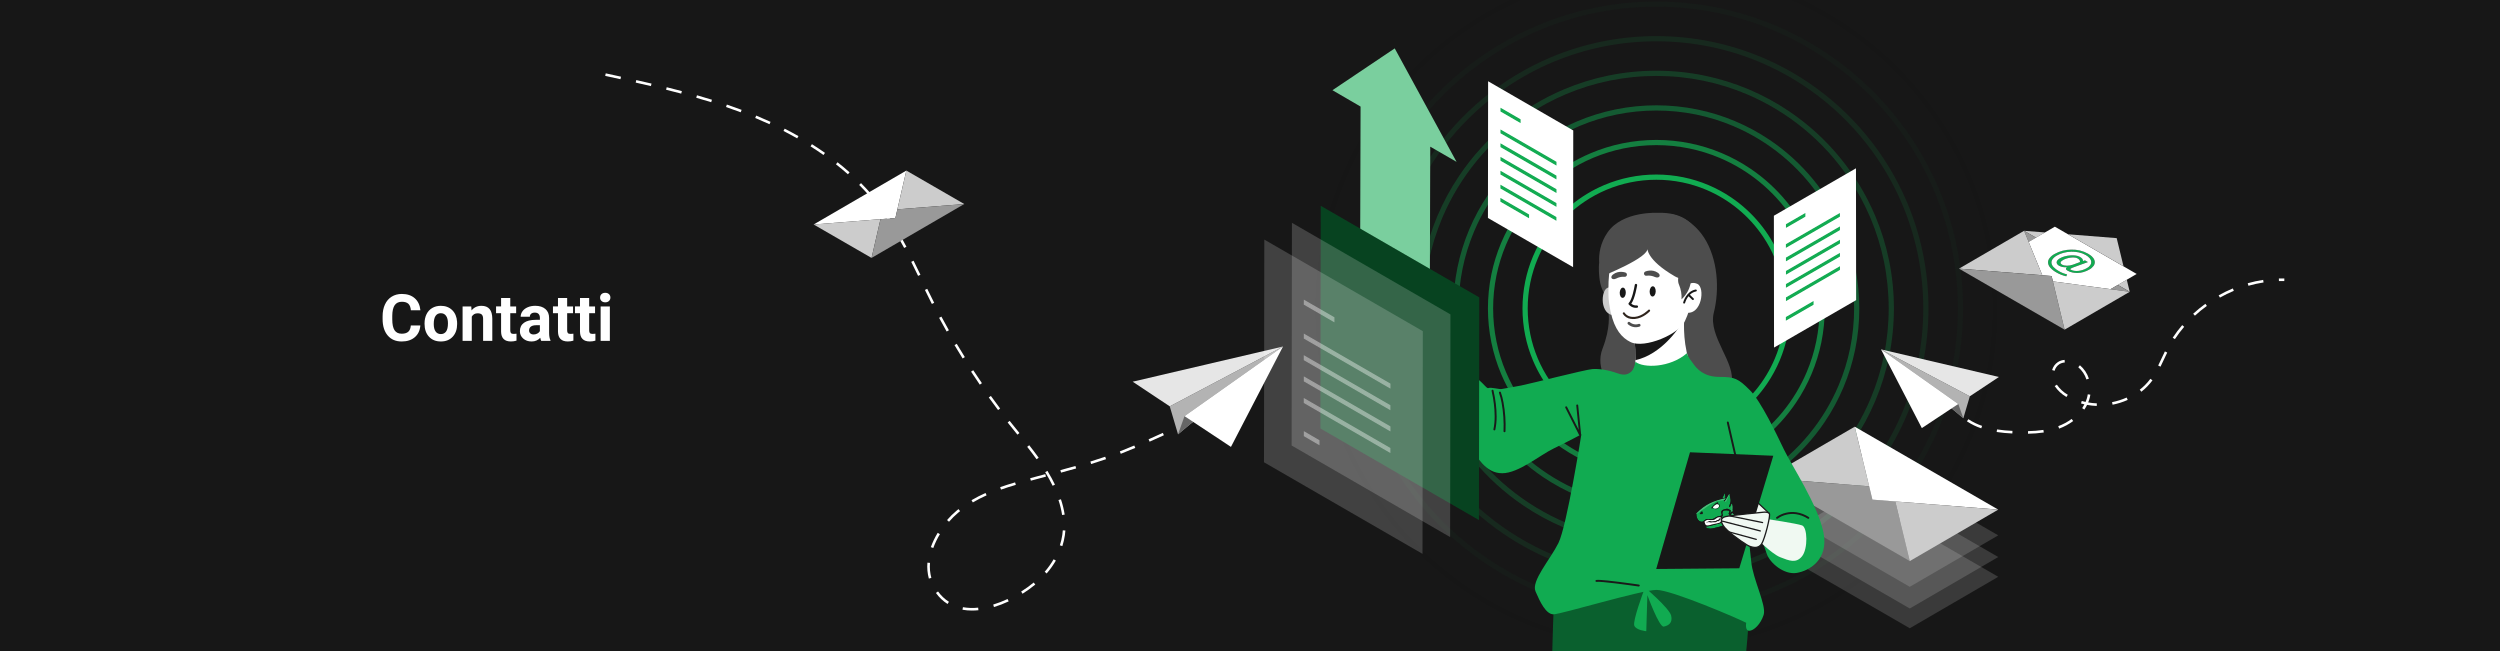<?xml version="1.0" encoding="UTF-8"?> <svg xmlns="http://www.w3.org/2000/svg" xmlns:xlink="http://www.w3.org/1999/xlink" id="Ebene_2" data-name="Ebene 2" viewBox="0 0 1920 500"><rect x="0" y="0" width="1920" height="500" fill="#333333" stroke="none"/><defs><style> .cls-1 { fill: none; } .cls-2 { fill: #e6e6e6; } .cls-3 { fill: #139348; opacity: .84; } .cls-3, .cls-4, .cls-5, .cls-6, .cls-7, .cls-8, .cls-9, .cls-10 { isolation: isolate; } .cls-4 { fill: #147b3f; opacity: .68; } .cls-11 { fill: #074320; } .cls-12 { fill: #171717; } .cls-5 { fill: #183223; opacity: .19; } .cls-13 { fill: #49be7a; } .cls-14 { fill: #4d4d4d; } .cls-15 { fill: #87d050; } .cls-16 { fill: #ccc; } .cls-6 { fill: #166235; opacity: .51; } .cls-17 { clip-path: url(#clippath-1); } .cls-18, .cls-10 { fill: #fff; } .cls-8 { opacity: .03; } .cls-8, .cls-19 { fill: #1a1a1a; } .cls-20 { fill: #666; } .cls-21 { opacity: .39; } .cls-22 { opacity: .18; } .cls-23 { fill: #2f241c; } .cls-9 { fill: #174a2c; opacity: .35; } .cls-24 { fill: #0a602e; } .cls-25 { fill: #11ab51; } .cls-26 { fill: #f0f9f2; } .cls-27 { fill: #b3b3b3; } .cls-28 { fill: #7acf9e; } .cls-29 { clip-path: url(#clippath); } .cls-30 { fill: #999; } .cls-10 { opacity: .15; } </style><clipPath id="clippath"><rect class="cls-1" width="1920" height="500"></rect></clipPath><clipPath id="clippath-1"><rect class="cls-1" x=".66" width="1918.67" height="500"></rect></clipPath></defs><g id="Ebene_1-2" data-name="Ebene 1"><g class="cls-29"><g id="Banner_Kontakt_DE" data-name="Banner Kontakt DE"><g id="Group_4994" data-name="Group 4994"><g id="Group_4845" data-name="Group 4845"><g id="Group_4844" data-name="Group 4844"><path id="Path_3191" data-name="Path 3191" class="cls-25" d="M1444.71,214.19l-.79-.79.48-.67c-.9-.02-1.76-.39-2.4-1.02-1.3-1.29-.89-2.78,1.21-4.9,2.33-2.35,3.67-2.35,5.57-.47.58.55,1.08,1.18,1.49,1.87l-.87.71c-.52-.58-1.1-1.19-1.5-1.59-1.12-1.11-1.74-1.27-3.64.65-1.56,1.57-1.81,2.36-1.02,3.14.46.42,1.03.71,1.64.82l2.16-2.17,1.04,1.03-3.37,3.39Z"></path><path id="Path_3192" data-name="Path 3192" class="cls-25" d="M1452.29,214.11l-.33-.25c-.57-.37-1.2-.62-1.87-.75l-2.5,3.32-1.17-.88,3.54-4.7.91.68-.42.77c.9-.08,1.8.14,2.56.63l.23.17-.95,1Z"></path><path id="Path_3193" data-name="Path 3193" class="cls-25" d="M1453.02,217.41c-.47.97-.21,1.39.65,1.92.6.37,1.22.7,1.86,1l-.39.86c-.81-.17-1.58-.5-2.26-.96-1.81-1.14-2.02-2.3-.84-4.19,1.24-1.97,2.37-2.17,4.05-1.11,1.61,1.02,1.89,2.02,1.18,3.15-.31.74-1.15,1.09-1.89.78-.12-.05-.23-.12-.34-.2l-2.03-1.27ZM1455.25,217.61c.4.25.65-.03.81-.3.33-.53.24-.87-.52-1.35-.85-.54-1.3-.45-1.99.58l1.71,1.08Z"></path><path id="Path_3194" data-name="Path 3194" class="cls-25" d="M1458.84,220.85c-.39,1-.1,1.4.79,1.87.63.32,1.27.61,1.93.86l-.32.89c-.82-.11-1.61-.37-2.33-.78-1.89-1-2.19-2.14-1.15-4.11,1.09-2.06,2.2-2.34,3.96-1.41,1.69.89,2.03,1.87,1.41,3.05-.25.76-1.07,1.17-1.83.92-.12-.04-.24-.1-.35-.17l-2.12-1.12ZM1461.07,220.88c.41.22.64-.08.79-.36.29-.55.17-.89-.62-1.31-.89-.47-1.33-.35-1.94.72l1.78.94Z"></path><path id="Path_3195" data-name="Path 3195" class="cls-25" d="M1466.01,221.45c.9-.27,1.86-.23,2.74.1.77.25,1.2,1.07.95,1.84-.03.11-.08.21-.14.31l-1.81,4.03-1.33-.6,1.63-3.63c.27-.6.2-.83-.22-1.02-.66-.22-1.37-.27-2.06-.13l-1.67,3.74-1.33-.6,2.41-5.37,1.12.5-.27.83Z"></path><path id="Path_3196" data-name="Path 3196" class="cls-25" d="M1473.11,222.94c-.15.44-.36.85-.62,1.23.73-.38,1.59-.44,2.37-.17,1.37.52,1.7,1.58.92,3.63-.67,1.76-1.63,2.72-3.68,1.94-.91-.34-1.76-.82-2.52-1.43l2.86-7.58,1.37.52-.7,1.85ZM1471.25,227.86c.38.26.79.46,1.23.62.88.32,1.37.02,1.9-1.37.48-1.31.46-1.8-.47-2.15-.53-.14-1.09-.11-1.6.1l-1.06,2.81Z"></path><path id="Path_3197" data-name="Path 3197" class="cls-25" d="M1482.5,229.82c-.67,2.15-1.66,2.73-3.67,2.1s-2.54-1.66-1.87-3.82,1.67-2.73,3.7-2.11,2.51,1.67,1.85,3.82ZM1478.4,228.55c-.45,1.44-.27,1.94.76,2.26,1.01.31,1.44,0,1.89-1.44s.26-1.95-.75-2.26c-1.03-.32-1.45,0-1.9,1.45h0Z"></path><path id="Path_3198" data-name="Path 3198" class="cls-25" d="M1485.7,228.55c.84-.42,1.8-.54,2.72-.37.8.11,1.36.85,1.25,1.65-.02.11-.04.22-.09.33l-1.1,4.28-1.42-.36.98-3.85c.16-.64.06-.85-.4-.97-.69-.11-1.4-.03-2.05.22l-1.02,3.96-1.42-.36,1.46-5.7,1.19.3-.12.87Z"></path><path id="Path_3199" data-name="Path 3199" class="cls-25" d="M1492.02,232.81c-.09,1.07.31,1.37,1.3,1.56.69.12,1.4.21,2.1.26l-.05.94c-.81.13-1.65.11-2.45-.08-2.09-.41-2.72-1.41-2.29-3.6.45-2.29,1.43-2.88,3.38-2.49,1.87.37,2.49,1.21,2.23,2.52-.2,1.04-.79,1.56-1.86,1.35l-2.36-.47ZM1494.17,232.19c.46.09.59-.26.65-.57.12-.61-.09-.9-.98-1.07-.99-.19-1.38.05-1.65,1.26l1.98.39Z"></path></g></g><rect id="Rectangle_114" data-name="Rectangle 114" class="cls-12" x="0" width="1920" height="500"></rect><g id="Group_4923" data-name="Group 4923"><g class="cls-17"><g id="Group_4922" data-name="Group 4922"><g id="Group_4846" data-name="Group 4846"><path id="Ellipse_185" data-name="Ellipse 185" class="cls-8" d="M1272.07-25.42c17.74,0,35.44,1.78,52.83,5.33,33.54,6.87,65.39,20.29,93.74,39.47,42.15,28.48,75.14,68.57,94.97,115.41,6.7,15.87,11.82,32.36,15.27,49.24,7.1,34.88,7.1,70.84,0,105.73-6.87,33.55-20.27,65.42-39.44,93.8-28.44,42.17-68.5,75.18-115.33,95.04-15.86,6.71-32.34,11.83-49.21,15.29-34.86,7.11-70.8,7.11-105.65,0-33.53-6.87-65.39-20.29-93.74-39.47-42.15-28.48-75.14-68.57-94.97-115.41-6.7-15.87-11.82-32.36-15.27-49.24-7.1-34.88-7.1-70.84,0-105.73,6.87-33.55,20.27-65.42,39.44-93.8,28.44-42.17,68.5-75.18,115.33-95.04,15.86-6.71,32.34-11.83,49.21-15.29,17.39-3.55,35.08-5.33,52.83-5.33ZM1272.07,495.21c17.47,0,34.9-1.75,52.02-5.25,33.02-6.77,64.38-19.98,92.3-38.87,41.51-28.04,74-67.52,93.53-113.65,6.6-15.63,11.64-31.87,15.04-48.49,6.99-34.36,6.99-69.77,0-104.12-6.76-33.04-19.96-64.42-38.84-92.36-28.01-41.53-67.46-74.04-113.58-93.59-15.61-6.61-31.84-11.65-48.45-15.05-34.33-7-69.72-7-104.05,0-33.02,6.77-64.38,19.98-92.3,38.87-41.51,28.04-73.99,67.52-93.52,113.65-6.6,15.63-11.64,31.87-15.04,48.49-6.99,34.36-6.99,69.77,0,104.12,6.76,33.04,19.96,64.42,38.84,92.36,28.01,41.53,67.46,74.04,113.57,93.59,15.61,6.6,31.84,11.65,48.45,15.05,17.12,3.49,34.55,5.25,52.02,5.25Z"></path><path id="Ellipse_186" data-name="Ellipse 186" class="cls-5" d="M1272.07,1.16c15.95,0,31.85,1.6,47.47,4.79,30.14,6.18,58.76,18.23,84.24,35.47,37.88,25.59,67.53,61.62,85.35,103.72,6.02,14.26,10.62,29.09,13.73,44.25,6.38,31.35,6.38,63.66,0,95.01-6.17,30.15-18.22,58.8-35.45,84.3-25.56,37.89-61.56,67.56-103.64,85.41-14.25,6.03-29.06,10.63-44.22,13.74-31.33,6.39-63.62,6.39-94.95,0-30.14-6.18-58.76-18.23-84.24-35.47-37.88-25.59-67.52-61.62-85.35-103.72-6.02-14.26-10.62-29.09-13.73-44.26-6.38-31.35-6.38-63.66,0-95.01,6.17-30.15,18.22-58.8,35.45-84.3,25.56-37.89,61.56-67.56,103.64-85.4,14.25-6.03,29.06-10.63,44.22-13.74,15.62-3.19,31.53-4.79,47.48-4.79ZM1272.07,468.63c15.68,0,31.31-1.57,46.67-4.71,29.62-6.07,57.76-17.92,82.8-34.87,37.24-25.16,66.38-60.58,83.9-101.96,5.92-14.02,10.44-28.59,13.49-43.5,6.27-30.82,6.27-62.59,0-93.41-6.07-29.64-17.91-57.79-34.84-82.86-25.13-37.25-60.52-66.42-101.88-83.96-14.01-5.92-28.57-10.45-43.47-13.5-30.8-6.28-62.55-6.28-93.35,0-29.62,6.07-57.76,17.92-82.8,34.87-37.24,25.16-66.38,60.58-83.9,101.96-5.93,14.02-10.45,28.59-13.5,43.49-6.27,30.82-6.27,62.59,0,93.41,6.07,29.64,17.91,57.79,34.85,82.86,25.13,37.25,60.52,66.42,101.89,83.96,14.01,5.92,28.57,10.45,43.47,13.5,15.36,3.14,31,4.72,46.67,4.71Z"></path><path id="Ellipse_187" data-name="Ellipse 187" class="cls-9" d="M1272.07,27.73c14.15,0,28.26,1.42,42.12,4.25,26.74,5.48,52.14,16.18,74.74,31.47,33.61,22.71,59.91,54.67,75.73,92.02,5.35,12.65,9.43,25.81,12.18,39.26,5.66,27.81,5.66,56.49,0,84.3-5.47,26.75-16.16,52.17-31.45,74.79-22.68,33.62-54.62,59.95-91.96,75.78-12.64,5.35-25.79,9.43-39.24,12.19-27.8,5.67-56.45,5.67-84.24,0-26.74-5.48-52.14-16.17-74.74-31.47-33.61-22.71-59.91-54.67-75.73-92.02-5.35-12.65-9.43-25.81-12.18-39.26-5.66-27.81-5.66-56.49,0-84.3,5.48-26.75,16.16-52.17,31.45-74.8,22.68-33.62,54.62-59.95,91.96-75.78,12.65-5.35,25.79-9.43,39.24-12.19,13.86-2.83,27.97-4.25,42.12-4.25ZM1272.07,442.05c13.88,0,27.72-1.39,41.32-4.17,26.23-5.38,51.13-15.86,73.3-30.87,32.97-22.27,58.77-53.63,74.28-90.27,5.24-12.41,9.24-25.31,11.95-38.51,5.55-27.29,5.55-55.41,0-82.7-5.37-26.24-15.85-51.17-30.85-73.36-22.24-32.98-53.58-58.8-90.2-74.33-12.4-5.25-25.29-9.25-38.48-11.95-27.27-5.56-55.37-5.56-82.64,0-26.23,5.38-51.14,15.86-73.31,30.87-32.97,22.27-58.77,53.63-74.28,90.26-5.24,12.41-9.24,25.31-11.95,38.51-5.55,27.29-5.55,55.41,0,82.7,5.37,26.24,15.85,51.17,30.85,73.36,22.24,32.98,53.58,58.8,90.2,74.33,12.4,5.25,25.29,9.25,38.49,11.95,13.6,2.77,27.44,4.17,41.32,4.17Z"></path><path id="Ellipse_188" data-name="Ellipse 188" class="cls-6" d="M1272.06,54.31c12.35,0,24.67,1.24,36.77,3.71,23.34,4.78,45.51,14.12,65.25,27.48,29.34,19.82,52.3,47.73,66.1,80.33,4.67,11.05,8.23,22.53,10.63,34.28,4.94,24.28,4.94,49.31,0,73.59-4.78,23.35-14.11,45.54-27.45,65.29-19.8,29.35-47.68,52.33-80.27,66.15-11.04,4.67-22.51,8.23-34.25,10.64-24.26,4.95-49.28,4.95-73.54,0-23.34-4.78-45.51-14.12-65.25-27.48-29.34-19.82-52.3-47.73-66.1-80.33-4.67-11.05-8.23-22.53-10.63-34.28-4.94-24.28-4.94-49.31,0-73.59,4.78-23.35,14.11-45.54,27.46-65.29,19.8-29.35,47.68-52.33,80.28-66.15,11.04-4.67,22.51-8.23,34.25-10.64,12.1-2.47,24.42-3.71,36.77-3.71ZM1272.06,415.48c12.08,0,24.13-1.21,35.97-3.63,22.83-4.68,44.51-13.81,63.81-26.87,28.7-19.39,51.16-46.68,64.66-78.57,4.56-10.8,8.05-22.03,10.4-33.52,4.83-23.75,4.83-48.23,0-71.99-4.67-22.84-13.8-44.54-26.85-63.85-19.36-28.71-46.64-51.18-78.52-64.7-10.8-4.56-22.02-8.05-33.5-10.4-23.73-4.84-48.2-4.84-71.93,0-22.83,4.68-44.51,13.8-63.81,26.86-28.7,19.39-51.16,46.68-64.66,78.57-4.56,10.8-8.05,22.03-10.4,33.52-4.83,23.75-4.83,48.23,0,71.99,4.67,22.84,13.8,44.54,26.85,63.85,19.37,28.71,46.64,51.18,78.52,64.7,10.8,4.56,22.02,8.05,33.5,10.4,11.83,2.42,23.88,3.63,35.96,3.63Z"></path><path id="Ellipse_189" data-name="Ellipse 189" class="cls-4" d="M1272.06,80.89c10.55,0,21.08,1.06,31.42,3.17,19.94,4.09,38.89,12.07,55.75,23.48,25.07,16.94,44.69,40.78,56.48,68.64,3.99,9.44,7.03,19.25,9.08,29.29,4.22,20.75,4.22,42.13,0,62.88-4.08,19.96-12.05,38.91-23.46,55.79-16.91,25.08-40.74,44.71-68.59,56.52-9.43,3.99-19.24,7.03-29.27,9.09-20.73,4.23-42.1,4.23-62.83,0-19.94-4.09-38.89-12.07-55.75-23.48-25.07-16.94-44.69-40.78-56.48-68.64-3.99-9.44-7.03-19.25-9.09-29.29-4.22-20.75-4.22-42.13,0-62.88,4.08-19.95,12.05-38.91,23.46-55.79,16.91-25.08,40.74-44.71,68.59-56.52,9.43-3.99,19.24-7.03,29.27-9.09,10.34-2.11,20.86-3.17,31.42-3.17ZM1272.06,388.9c10.28,0,20.54-1.03,30.62-3.09,19.43-3.98,37.89-11.75,54.31-22.87,24.43-16.5,43.54-39.73,55.04-66.88,3.88-9.2,6.85-18.75,8.85-28.53,4.11-20.22,4.11-41.06,0-61.27-3.98-19.44-11.74-37.91-22.85-54.35-16.48-24.44-39.7-43.57-66.83-55.08-9.19-3.89-18.74-6.85-28.51-8.86-20.2-4.12-41.03-4.12-61.23,0-19.43,3.98-37.89,11.75-54.31,22.87-24.43,16.5-43.54,39.73-55.04,66.88-3.88,9.2-6.85,18.75-8.85,28.53-4.11,20.22-4.11,41.06,0,61.27,3.98,19.44,11.74,37.91,22.86,54.36,16.48,24.44,39.7,43.57,66.83,55.08,9.19,3.89,18.74,6.85,28.51,8.86,10.08,2.05,20.33,3.09,30.61,3.08Z"></path><path id="Ellipse_190" data-name="Ellipse 190" class="cls-3" d="M1272.07,107.46c8.75,0,17.49.88,26.07,2.63,16.55,3.39,32.26,10.01,46.25,19.48,20.8,14.05,37.07,33.83,46.86,56.94,3.31,7.83,5.83,15.97,7.54,24.3,3.5,17.21,3.5,34.95,0,52.17-3.39,16.56-10,32.28-19.46,46.28-14.03,20.81-33.8,37.09-56.91,46.89-7.83,3.31-15.96,5.84-24.28,7.54-17.2,3.51-34.93,3.51-52.13,0-16.55-3.39-32.26-10.01-46.25-19.48-20.8-14.05-37.07-33.83-46.86-56.94-3.31-7.83-5.83-15.97-7.54-24.3-3.5-17.21-3.5-34.95,0-52.17,3.39-16.55,10-32.28,19.46-46.28,14.03-20.81,33.8-37.1,56.91-46.89,7.82-3.31,15.96-5.84,24.28-7.54,8.58-1.75,17.31-2.63,26.07-2.63ZM1272.07,362.33c8.49,0,16.95-.85,25.26-2.55,16.03-3.29,31.26-9.7,44.82-18.87,20.16-13.62,35.93-32.79,45.42-55.19,3.2-7.59,5.65-15.47,7.3-23.54,3.4-16.68,3.4-33.88,0-50.56-3.28-16.04-9.69-31.28-18.86-44.85-13.6-20.16-32.76-35.95-55.15-45.45-7.58-3.21-15.46-5.65-23.52-7.31-16.67-3.4-33.86-3.4-50.53,0-16.03,3.29-31.26,9.7-44.82,18.87-20.16,13.62-35.93,32.79-45.41,55.19-3.2,7.59-5.65,15.47-7.3,23.54-3.4,16.68-3.4,33.88,0,50.56,3.28,16.04,9.69,31.28,18.86,44.85,13.6,20.16,32.76,35.95,55.15,45.45,7.58,3.21,15.46,5.65,23.53,7.31,8.31,1.7,16.78,2.55,25.26,2.55Z"></path><path id="Ellipse_191" data-name="Ellipse 191" class="cls-25" d="M1272.06,134.04c6.96,0,13.9.7,20.72,2.09,13.15,2.7,25.64,7.95,36.76,15.48,16.53,11.17,29.46,26.88,37.24,45.25,2.63,6.22,4.64,12.69,5.99,19.31,2.78,13.68,2.78,27.78,0,41.45-2.69,13.16-7.95,25.65-15.47,36.78-11.15,16.53-26.86,29.48-45.22,37.26-6.22,2.63-12.68,4.64-19.3,5.99-13.67,2.79-27.76,2.79-41.43,0-13.15-2.7-25.64-7.95-36.76-15.48-16.53-11.17-29.46-26.88-37.24-45.25-2.63-6.22-4.64-12.69-5.99-19.31-2.78-13.68-2.78-27.78,0-41.45,2.69-13.16,7.95-25.65,15.47-36.78,11.15-16.53,26.86-29.48,45.22-37.26,6.22-2.63,12.68-4.64,19.3-5.99,6.82-1.39,13.76-2.09,20.71-2.09ZM1272.06,335.75c6.69,0,13.36-.67,19.91-2.01,12.64-2.59,24.64-7.64,35.32-14.87,15.89-10.73,28.32-25.84,35.79-43.49,2.53-5.98,4.45-12.19,5.76-18.55,2.68-13.15,2.68-26.7,0-39.85-2.59-12.64-7.64-24.65-14.86-35.34-10.72-15.89-25.82-28.33-43.46-35.82-5.97-2.53-12.18-4.46-18.54-5.76-13.14-2.68-26.68-2.68-39.82,0-12.64,2.59-24.64,7.64-35.32,14.87-15.89,10.73-28.32,25.84-35.79,43.49-2.53,5.98-4.45,12.19-5.76,18.55-2.68,13.15-2.68,26.7,0,39.85,2.59,12.64,7.64,24.65,14.86,35.34,10.72,15.89,25.82,28.33,43.46,35.82,5.97,2.53,12.18,4.46,18.54,5.76,6.55,1.34,13.22,2.01,19.91,2.01Z"></path></g><g id="Group_4852" data-name="Group 4852"><path id="Path_3200" data-name="Path 3200" class="cls-10" d="M1534.65,442.99l-67.95,39.51-110.23-63.68,67.96-39.52,110.22,63.68Z"></path><path id="Path_3201" data-name="Path 3201" class="cls-10" d="M1534.65,427.79l-67.95,39.52-110.23-63.68,67.96-39.52,110.22,63.68Z"></path><path id="Path_3202" data-name="Path 3202" class="cls-10" d="M1534.65,411.15l-67.95,39.52-110.23-63.68,67.96-39.52,110.22,63.68Z"></path><g id="Group_4851" data-name="Group 4851"><g id="Group_4847" data-name="Group 4847"><path id="Path_3203" data-name="Path 3203" class="cls-16" d="M1424.43,327.7l11.09,45.8-79.05-6.28,67.95-39.52Z"></path></g><g id="Group_4848" data-name="Group 4848"><path id="Path_3204" data-name="Path 3204" class="cls-30" d="M1455.6,385.11l11.1,45.8-110.23-63.68,79.05,6.28,2.47,10.2,17.61,1.4Z"></path></g><g id="Group_4849" data-name="Group 4849"><path id="Path_3205" data-name="Path 3205" class="cls-18" d="M1534.66,391.39l-79.05-6.28-17.61-1.4-2.47-10.2-11.09-45.8,110.23,63.68Z"></path></g><g id="Group_4850" data-name="Group 4850"><path id="Path_3206" data-name="Path 3206" class="cls-16" d="M1455.6,385.11l79.05,6.28-67.95,39.52-11.1-45.8Z"></path></g></g></g><g id="Group_4912" data-name="Group 4912"><g id="Group_4853" data-name="Group 4853"><path id="Path_3207" data-name="Path 3207" class="cls-26" d="M1125.73,283.46l-34.93-43.26s-15.2-23.51-21.04-30.33-9.26-5.85-9.26-3.41,5.36,6.34,7.31,9.26c1.55,2.64,2.86,5.41,3.9,8.29l-6.33,13.73s5.9,8.57,8.83,10.52c1.71,1.16,3.6,2.03,5.58,2.59l27.21,49.08,18.74-16.47Z"></path><path id="Path_3207_-_Outline" data-name="Path 3207 - Outline" class="cls-19" d="M1106.98,300.42c-.18,0-.35-.1-.44-.26l-27.1-48.89c-1.96-.58-3.82-1.46-5.52-2.6-2.97-1.98-8.72-10.3-8.96-10.65-.1-.15-.12-.33-.04-.49l6.25-13.54c-1.01-2.77-2.27-5.45-3.77-7.99-.96-1.29-2.03-2.49-3.2-3.6-2.15-2.18-4.19-4.24-4.19-5.95-.07-1.21.85-2.26,2.06-2.33.09,0,.17,0,.26,0,2.05,0,4.82,1.92,7.82,5.42,5.72,6.68,20.52,29.52,21.07,30.36l34.92,43.24c.17.21.14.51-.06.69l-18.76,16.46c-.09.08-.21.12-.33.12ZM1065.94,237.69c.96,1.38,5.98,8.45,8.53,10.15,1.66,1.12,3.49,1.97,5.42,2.52.14.03.25.12.32.24l26.91,48.53,17.92-15.74-34.63-42.89s-.02-.03-.03-.04c-.15-.24-15.25-23.55-21-30.28-3.92-4.57-6.24-5.07-7.06-5.07-.66-.07-1.26.42-1.32,1.08,0,.08,0,.17,0,.25,0,1.3,2.07,3.39,3.9,5.24,1.21,1.15,2.33,2.4,3.33,3.74,1.58,2.67,2.9,5.48,3.95,8.4.04.12.04.26-.02.38l-6.22,13.47Z"></path><path id="Path_3208" data-name="Path 3208" class="cls-26" d="M1068.78,218.64l9.26,11.7-8.28,11.21-10.23-5.85,9.26-17.06Z"></path><path id="Path_3208_-_Outline" data-name="Path 3208 - Outline" class="cls-19" d="M1068.78,218.14c.15,0,.3.07.39.19l9.26,11.7c.14.18.14.43,0,.61l-8.28,11.21c-.15.2-.43.26-.65.14l-10.23-5.85c-.24-.14-.32-.43-.19-.67l9.26-17.07c.08-.15.23-.25.4-.26h.04ZM1077.41,230.35l-8.55-10.81-8.66,15.97,9.42,5.39,7.79-10.55Z"></path><path id="Line_321" data-name="Line 321" class="cls-19" d="M1072.64,237.55c-.1,0-.21-.03-.29-.09l-9.94-7.18c-.22-.16-.28-.47-.11-.7,0,0,0,0,0,0,.16-.22.47-.28.7-.11,0,0,0,0,0,0l9.94,7.18c.22.16.27.47.11.7-.09.13-.24.21-.4.21h0Z"></path><path id="Line_322" data-name="Line 322" class="cls-19" d="M1075.4,233.55c-.12,0-.23-.04-.32-.12l-9.52-8.06c-.21-.18-.23-.49-.06-.7.18-.21.49-.23.7-.06l9.53,8.06c.21.18.24.49.06.7-.1.11-.24.18-.38.18Z"></path><path id="Path_3209" data-name="Path 3209" class="cls-26" d="M1090.79,240.2s-1.84-18.64-8.93-21.01c-1.93-.65-9.14,3.63-11.89,6.32-1.1,1.03-1.42,2.65-.79,4.01.28.72,1.05,1.13,1.8.95,2.44-.49,7.06-4.02,7.06-4.02,0,0-1.95,11.7,3.41,14.63"></path><path id="Path_3209_-_Outline" data-name="Path 3209 - Outline" class="cls-19" d="M1081.45,241.57c-.08,0-.17-.02-.24-.06-1.43-.85-2.51-2.2-3.02-3.78-.57-1.62-.89-3.32-.95-5.04-.09-1.72-.03-3.44.16-5.15-1.51,1.08-4.46,3.05-6.31,3.42-.97.23-1.97-.29-2.34-1.22-.73-1.56-.37-3.42.89-4.6,1.94-1.74,4.07-3.25,6.36-4.49,2.04-1.13,4.73-2.38,6.04-1.95,1.74.58,3.31,2.1,4.67,4.51,1.22,2.29,2.15,4.71,2.78,7.23.84,3.18,1.45,6.43,1.82,9.7.03.27-.17.52-.45.55h0s-.05,0-.05,0c-.26,0-.47-.19-.5-.45-.36-3.22-.96-6.41-1.79-9.54-1.71-6.31-4.07-10.13-6.8-11.04-.54-.18-2.23.2-5.24,1.87-2.21,1.19-4.28,2.65-6.15,4.33-.94.88-1.22,2.26-.69,3.43.17.52.72.83,1.25.68,2.3-.46,6.81-3.9,6.85-3.93.22-.17.53-.13.7.09.09.11.12.25.1.39-.3,2.03-.4,4.08-.3,6.12.16,2.87.89,6.59,3.46,7.98.24.13.33.44.2.68-.09.16-.26.26-.44.26h0Z"></path></g><g id="Group_4901" data-name="Group 4901"><path id="Path_3210" data-name="Path 3210" class="cls-14" d="M1283.89,164.62s14.55,1.8,24.96,18.03,11.92,39.41,7.34,57.58c-4.58,18.17,17.42,38.92,13.46,54.18s-40.88,5.46-40.88,5.46l-4.88-135.24Z"></path><path id="Path_3211" data-name="Path 3211" class="cls-14" d="M1235.41,240.74s1.66,10.87-4.63,26.91,6.74,30.01,6.74,30.01l22.42-7.29-3.16-44.44-21.37-5.19Z"></path><path id="Path_3212" data-name="Path 3212" class="cls-14" d="M1228.08,202.01s-1.83,20.53,7.18,26.42,2.25-20.64,2.25-20.64l-9.44-5.77Z"></path><path id="Path_3213" data-name="Path 3213" class="cls-18" d="M1255.38,284.88c8.19,33.35,40.37,2.79,41.58-8.55-5.08-15.95-3.38-33-3.38-33l-38.52,13.64c.09,1.13.18,2.25.27,3.39.52,5.39.75,10.81.68,16.23-.07,2.77-.28,5.54-.64,8.29Z"></path><path id="Path_3214" data-name="Path 3214" class="cls-12" d="M1256.01,276.59c20.21-4.43,33.41-25.21,33.41-25.21l-34.09,8.98c.52,5.39.75,10.81.68,16.23Z"></path><g id="Group_4859" data-name="Group 4859"><g id="Group_4858" data-name="Group 4858"><g id="Group_4857" data-name="Group 4857"><g id="Group_4856" data-name="Group 4856"><g id="Group_4855" data-name="Group 4855"><g id="Group_4854" data-name="Group 4854"><path id="Path_3215" data-name="Path 3215" class="cls-16" d="M1243.38,226.65s-2.28-7.44-8.33-5.8-6.46,21.72,5.02,21.2l3.3-15.4Z"></path></g></g></g></g></g></g><g id="Group_4864" data-name="Group 4864"><g id="Group_4863" data-name="Group 4863"><g id="Group_4862" data-name="Group 4862"><g id="Group_4861" data-name="Group 4861"><g id="Group_4860" data-name="Group 4860"><path id="Path_3216" data-name="Path 3216" class="cls-18" d="M1235.3,226.66c0,.85.05,1.75.12,2.7.08,1.06.19,2.17.35,3.34.18,1.33.4,2.72.67,4.15.16.86.33,1.73.53,2.62,2.98,13.73,8.72,20.03,15.29,23.24,10.82,5.29,37.65-6.13,41.83-16.29,3.02-7.35,2.97-4.31,3.78-24.1s-7.25-30.68-7.25-30.68c-10.92-12.53-30.45-10.65-43.14-2.37s-12.28,23.69-12.17,37.39Z"></path></g></g></g></g></g><path id="Path_3217" data-name="Path 3217" class="cls-23" d="M1252.4,244.87c1.08.18,2.19.21,3.28.1,6.38-.6,11.19-5.65,11.4-5.86.31-.33.29-.84-.04-1.15-.33-.31-.84-.29-1.15.04h0s-4.6,4.82-10.36,5.36c-5.7.53-7.69-3.05-7.71-3.08-.21-.4-.71-.55-1.11-.33-.4.21-.55.71-.33,1.11h0c1.34,2.11,3.54,3.51,6.02,3.83Z"></path><g id="Group_4867" data-name="Group 4867"><g id="Group_4866" data-name="Group 4866"><g id="Group_4865" data-name="Group 4865"><path id="Path_3218" data-name="Path 3218" class="cls-14" d="M1250.93,249.55c-.23-.16-.44-.33-.65-.51-.43-.41-.45-1.09-.05-1.53.4-.43,1.07-.45,1.51-.06,1.85,1.61,4.42,2.11,6.74,1.33.56-.21,1.18.08,1.39.64.21.56-.08,1.18-.64,1.39h0c-2.8.99-5.92.52-8.3-1.25Z"></path></g></g></g><g id="Group_4872" data-name="Group 4872"><g id="Group_4871" data-name="Group 4871"><g id="Group_4870" data-name="Group 4870"><g id="Group_4869" data-name="Group 4869"><g id="Group_4868" data-name="Group 4868"><path id="Path_3219" data-name="Path 3219" class="cls-12" d="M1255.72,236.4c.49.05.99.05,1.48,0,.51-.05.87-.51.82-1.01-.05-.51-.51-.87-1.01-.82-1.52.15-3.03-.34-4.17-1.35,2.87-3.93,4.42-13.71,4.49-14.15.08-.5-.27-.97-.77-1.05-.5-.08-.97.27-1.05.77-.47,3.04-2.22,11.46-4.57,13.84-.33.33-.36.85-.07,1.22,1.24,1.43,2.96,2.35,4.84,2.57Z"></path></g></g></g></g></g><g id="Group_4877" data-name="Group 4877"><g id="Group_4876" data-name="Group 4876"><g id="Group_4875" data-name="Group 4875"><g id="Group_4874" data-name="Group 4874"><g id="Group_4873" data-name="Group 4873"><path id="Path_3220" data-name="Path 3220" class="cls-14" d="M1263.52,208.57s5.15-2.32,9.8.97c2.6,1.84,1.08,4.56-2.28,3.23-1.97-.94-4.17-1.3-6.33-1.03-.91.24-1.84-.3-2.08-1.21-.21-.78.17-1.6.89-1.96Z"></path></g></g></g></g></g><g id="Group_4882" data-name="Group 4882"><g id="Group_4881" data-name="Group 4881"><g id="Group_4880" data-name="Group 4880"><g id="Group_4879" data-name="Group 4879"><g id="Group_4878" data-name="Group 4878"><path id="Path_3221" data-name="Path 3221" class="cls-14" d="M1248.45,209.35s-5.27-2.03-9.73,1.52c-2.49,1.98-.82,4.61,2.46,3.09,1.92-1.05,4.09-1.53,6.27-1.38.92.18,1.82-.41,2-1.33.16-.79-.26-1.58-1-1.9Z"></path></g></g></g></g></g><g id="Group_4888" data-name="Group 4888"><g id="Group_4887" data-name="Group 4887"><g id="Group_4886" data-name="Group 4886"><g id="Group_4885" data-name="Group 4885"><g id="Group_4884" data-name="Group 4884"><g id="Group_4883" data-name="Group 4883"><path id="Path_3222" data-name="Path 3222" class="cls-18" d="M1293.71,221.41s3.57-6.16,9.82-3.4,3.38,24.48-8.92,22.02l-.91-18.62Z"></path></g></g></g></g></g></g><g id="Group_4889" data-name="Group 4889"><path id="Path_3223" data-name="Path 3223" class="cls-14" d="M1291.55,204.68s-4.48,8.85-2.06,13.98c1.49,3.54,2.14,7.37,1.92,11.2,0,0,9.14-7.49,6.9-19.4s-6.76-5.78-6.76-5.78Z"></path></g><g id="Group_4896" data-name="Group 4896"><g id="Group_4895" data-name="Group 4895"><g id="Group_4894" data-name="Group 4894"><g id="Group_4893" data-name="Group 4893"><g id="Group_4892" data-name="Group 4892"><g id="Group_4891" data-name="Group 4891"><g id="Group_4890" data-name="Group 4890"><path id="Path_3224" data-name="Path 3224" class="cls-12" d="M1292.69,232.21c-.11.41.14.82.54.93.05.01.11.02.16.03.36.01.67-.23.76-.57.55-1.85,1.45-3.58,2.64-5.1,1.55,1.4,2.79,2.69,2.81,2.71.13.14.32.23.52.23.42.02.77-.31.79-.72,0-.21-.07-.41-.21-.56-.06-.06-1.29-1.35-2.89-2.79,1.3-1.3,2.95-2.18,4.75-2.54.41-.09.67-.5.58-.91-.09-.39-.47-.65-.86-.58-7.31,1.4-9.5,9.53-9.59,9.88Z"></path></g></g></g></g></g></g></g><g id="Group_4900" data-name="Group 4900"><g id="Group_4899" data-name="Group 4899"><g id="Group_4898" data-name="Group 4898"><g id="Group_4897" data-name="Group 4897"><path id="Path_3225" data-name="Path 3225" class="cls-14" d="M1273.42,163.45s-27.2-1.61-38.73,14.93-4.43,33.83-4.43,33.83c0,0,36.9-14.58,34.9-21.67,0,0-.98,8.84,21.1,21.67,13.66,7.94,21.13-15.26,21.13-15.26,0,0,3.09-34.49-33.98-33.51Z"></path></g></g></g></g><path id="Path_3226" data-name="Path 3226" class="cls-12" d="M1266.93,223.71c-.08,2.17.89,3.98,2.18,4.02s2.4-1.67,2.48-3.85-.89-3.98-2.18-4.02-2.4,1.67-2.48,3.85Z"></path><path id="Path_3227" data-name="Path 3227" class="cls-12" d="M1243.95,224.74c-.08,2.17.89,3.98,2.18,4.02s2.4-1.67,2.48-3.85-.89-3.98-2.18-4.02-2.4,1.67-2.48,3.85Z"></path></g><g id="Group_4903" data-name="Group 4903"><g id="Group_4902" data-name="Group 4902"><path id="Path_3228" data-name="Path 3228" class="cls-12" d="M1245.71,443.9c-.63.78-3.97,4.95-6.78,8.25l6.78-8.25Z"></path></g></g><g id="Group_4904" data-name="Group 4904"><path id="Path_3229" data-name="Path 3229" class="cls-24" d="M1193.06,471.82s-2.13,45.41-.41,75.78,6.87,47.97,6.87,47.97l62.41,1.72,2.29-44.54,8.02,43.96,72.71-.57s-6.3-17.03-6.3-51.41,4.58-54.43,4.01-71.05-22.9-29.79-62.98-34.38-73.29,12.61-79.59,19.48-7.03,13.03-7.03,13.03Z"></path><path id="Path_3230" data-name="Path 3230" class="cls-25" d="M1262.22,454.33s-8.48,22.64-7.07,26.18,9.19,4.25,9.19,4.25l.85-27.68s9.05,24.85,12.58,24.15,7.07-2.83,5.66-8.49-20.5-21.93-20.5-21.93l-.71,3.54Z"></path></g><g id="Group_4906" data-name="Group 4906"><g id="Group_4905" data-name="Group 4905"><path id="Path_3231" data-name="Path 3231" class="cls-25" d="M1370.2,345.48c-5.74-11.87-17.6-37.14-26.4-45.94s-11.52-10.08-23.38-10.08-17.3-6.18-20.2-10.4c-.79-1.15-4.31-5.27-4.63-7.8-13.11,11.33-33.57,11.54-39.55,6.59-.84,3.82-1.66,6.11-3.02,7.36-2.12,1.94-4.89,3.61-10.62,1.54-7.29-2.63-14.15-3.68-19.5-3.29s-47.06,11.1-54.71,12.63-13.39,2.3-14.92,2.68-8.42-1.53-9.95-.77-3.06-2.68-8.42-6.89-9.18-7.66-9.18-7.66l-18.75,16.46,3.06,6.12s-.77,10.72,2.68,16.46,9.56,10.34,15.69,19.52,12.62,21.44,25.25,21.44,28.69-13.78,39.79-19.14,21.04-10.72,21.04-10.72c0,0-11.1,70.44-17.6,83.46s-21.04,29.1-17.6,37.14,8.03,17.61,13.77,17.61,67.72-18.76,79.19-18.76,63.13,22.2,68.86,25.27c0,0-1.15,6.12,2.3,6.12s8.8-4.98,11.1-12.25-8.42-27.56-9.56-40.96-7.27-60.11-7.27-60.11c0,0,16.83,46.71,19.13,53.98s13.39,16.46,22.96,14.93,24.87-9.95,20.66-31.01-24.49-51.69-30.23-63.56Z"></path><path id="Line_323" data-name="Line 323" class="cls-19" d="M1336.31,365.92c-.35,0-.65-.24-.73-.58l-9.36-40.7c-.09-.4.16-.81.56-.9,0,0,0,0,0,0,.4-.09.81.16.9.56,0,0,0,0,0,0l9.35,40.7c.09.4-.16.81-.57.9-.05.01-.11.02-.17.02h0Z"></path><path id="Path_3232" data-name="Path 3232" class="cls-19" d="M1155.46,331.97h-.03c-.41-.02-.74-.36-.72-.78h0c.31-7.32-.19-14.65-1.49-21.85-.45-2.57-1.12-5.1-1.99-7.56-.15-.38.03-.82.42-.98s.82.03.98.42h0c.92,2.55,1.61,5.17,2.07,7.83,1.34,7.32,1.85,14.76,1.52,22.19-.02.4-.35.72-.75.72Z"></path><path id="Path_3233" data-name="Path 3233" class="cls-19" d="M1147.68,330.55c-.41,0-.75-.34-.75-.75,0-.05,0-.11.02-.16,1.44-6.48.98-14.11.34-19.38-.4-3.36-.98-6.7-1.75-9.99-.1-.4.14-.81.54-.92.4-.1.81.14.92.54,0,0,0,.01,0,.02.78,3.36,1.38,6.75,1.79,10.17.4,3.22.61,6.46.62,9.71.04,3.42-.29,6.83-.99,10.18-.08.34-.38.59-.73.59Z"></path><path id="Path_3234" data-name="Path 3234" class="cls-19" d="M1388.79,398.48c-.14,0-.28-.04-.4-.12-2.76-1.8-5.87-2.98-9.12-3.47-2.45-.34-4.95-.21-7.35.38-2.41.56-4.68,1.6-6.69,3.04-.33.25-.8.19-1.05-.14-.25-.32-.2-.78.11-1.03,2.18-1.58,4.65-2.72,7.27-3.33,2.59-.64,5.27-.78,7.92-.41,3.47.52,6.78,1.78,9.72,3.69.35.22.45.68.23,1.03-.14.22-.38.35-.63.35h0Z"></path><path id="Path_3235" data-name="Path 3235" class="cls-19" d="M1213.59,334.84c-.28,0-.54-.16-.67-.41l-10.76-21.27c-.19-.37-.04-.82.33-1.01s.82-.04,1.01.33l8.94,17.68-1.87-18.68c-.05-.41.24-.78.65-.83s.78.24.83.65c0,0,0,.02,0,.03l2.27,22.69c.04.41-.26.78-.67.82-.02,0-.05,0-.07,0h0Z"></path><path id="Path_3236" data-name="Path 3236" class="cls-19" d="M1258.58,450.44s-.07,0-.11,0c-8.03-1.18-29.47-4.1-32.27-3.55-.41.08-.8-.18-.88-.59-.08-.41.18-.8.59-.88,2.33-.47,14,1.01,17.83,1.49,7.61.96,14.88,2.03,14.95,2.04.41.06.69.44.63.85-.05.37-.37.64-.74.64h0Z"></path></g></g><g id="Group_4911" data-name="Group 4911"><path id="Path_3237" data-name="Path 3237" class="cls-26" d="M1356.55,398.56s23.26,3.43,27.45,4.96,4.58,17.93,0,23.66-9.91,3.43-16.78.76-19.83-16.02-19.83-16.02l9.15-13.35Z"></path><path id="Path_3238" data-name="Path 3238" class="cls-26" d="M1358.84,394.36l-12.58-11.83-1.91,8.39,4.58,6.49,9.91-3.05Z"></path><path id="Path_3238_-_Outline" data-name="Path 3238 - Outline" class="cls-19" d="M1348.92,397.92c-.16,0-.32-.08-.41-.21l-4.58-6.49c-.08-.12-.11-.26-.08-.4l1.91-8.39c.06-.27.33-.44.6-.38.09.02.17.06.23.12l12.58,11.83c.2.19.21.51.02.71-.06.06-.14.11-.22.14l-9.91,3.05s-.09.02-.14.02ZM1344.89,390.82l4.24,6.01,8.75-2.69-11.32-10.64-1.66,7.33Z"></path><path id="Path_3239" data-name="Path 3239" class="cls-12" d="M1297.92,347.35l-25.95,89.64,63.8-.55,26.12-86.42h0l-63.97-2.67Z"></path><g id="Group_4909" data-name="Group 4909"><g id="Group_4907" data-name="Group 4907"><path id="Path_3240" data-name="Path 3240" class="cls-25" d="M1331.56,400.41h0v.02h0c-.29.65-1,.99-1.69.82-.61-.24-.73-.9-.21-1.19.27-.23.46-.53.56-.87.12-.36.33-.69.61-.95.03-.02.06-.04.09-.06.96-.47,1.22.57.94,1.57-.08.23-.17.45-.29.66Z"></path><path id="Path_3241" data-name="Path 3241" class="cls-25" d="M1331.19,396.78c-.23.07-.45.16-.66.28-.3.17-.15.12-.76-.52-.67-.31-.76-.86-.07-1.78.08-.1.15-.18.2-.26.52-.57.7-.28,1.11.18.2.23.42.45.66.64.43.34.09,1.36-.47,1.46Z"></path><path id="Path_3242" data-name="Path 3242" class="cls-25" d="M1320.52,404.55c-3.04.63-7.26,2.47-10.09.64-.54-.51-.6-.93-.17-.83.05.01.1.03.15.05,2.15-.14,8.22-1.93,10.72-2.6.72-.27,1.19-.36,1.58-1.34.51-1.27.38-2.94-.23-3.18-.25-.1-.26-.24-.03-.46.3-.25.53-.57.67-.94.04-.31-.03-.61-.19-.88-.45-1.09-.04-2.34.97-2.95,1.29-.21,2.62-.18,3.9.1.49.2.47,1.14-.06,1.87-.29.4-.21.63.47,1.51.41.51.77,1.05,1.08,1.62.86,4.45-5.15,6.54-8.77,7.39Z"></path><path id="Path_3243" data-name="Path 3243" class="cls-25" d="M1330.15,392.83c-.11.03-.22.09-.31.16-.26.18-.47.43-.62.72-.51,1.12-.68.92-.31-.34.16-.43.25-.88.27-1.34-.4-.31-.83-.58-1.29-.8-1.15-.6-1.31-.62-2.85-.27-2.72.6-3.5,1.49-2.95,3.43.16.44.21.91.16,1.38-.12.3-1.16.58-2.79.75-2.08.62-3.55,2.66-6,2.11-1.03-.06-2.16-.08-2.5-.06-1.4.38-2.19,1.4-3.35,2.1-2.77.58-4.84-2.36-4.78-5.66,0-.23.02-.44.04-.67,7.08-7.18,13.12-9.54,22.4-11.65-.17.44-.44.84-.78,1.16-.06.07-.13.12-.19.18h0c-.43.45-.49.84-.12.98.03.01.06.02.09.02.5.05,1.25-1.07,3.31-4.84.4-.74.49-.87.67-.57.03.05.07.13.11.2.21.84.38,1.69.5,2.55.5,1.66.37,3.45-.38,5.02-.6,1.49-.62,2.27-.08,2.04.29-.33.51-.71.67-1.12.32-.7.65-1.84.86-1.75.09.04.19.27.29.6.33,1.18.43,2.41.32,3.63-.11.39-.1.81,0,1.2.21.65.2.67-.39.85Z"></path><path id="Path_3244" data-name="Path 3244" class="cls-25" d="M1322.84,382.89c-.21-.08.23-1.16,1.23-3.02l.68-1.29.08,1.23c.02.57.13,1.13.33,1.67.17.96-1.57,1.2-2.33,1.41Z"></path></g><path id="Path_3245" data-name="Path 3245" class="cls-15" d="M1318.66,383.98c-.15.04-.3.1-.44.14.12-.05.22-.08.38-.14.02,0,.04,0,.06,0Z"></path><path id="Path_3246" data-name="Path 3246" class="cls-12" d="M1307.66,393.3c-.19-.42-.45-.73-.63-.69-.68.44-1.23,1.06-1.59,1.79-.18.45.03.63.49.45.3-.06.61-.05.9.03.82.2,1.25-.61.83-1.58ZM1319.94,386.91c-.25-.1-.65-.39-.54-.67.31-.79.17-.8-1.03-.17-.45.2-.88.47-1.25.79-.4.48-.85.93-1.32,1.33-1.24,1.14-1.7,1.82-1.51,2.26.06.12.31.11.55-.04,1.87-.45,2.51,2.49,5.7-.96.42-1.05.13-2.26-.6-2.55h0ZM1316.4,390.41c-.86-.34-.98-.67-.65-1.08.84-1.05,2.49-2.18,2.99-2.07.91.22,1.55.23,1.42,1.52s-2.25,2.22-3.75,1.63h0ZM1319.94,386.91c-.25-.1-.65-.39-.54-.67.31-.79.17-.8-1.03-.17-.45.2-.88.47-1.25.79-.4.48-.85.93-1.32,1.33-1.24,1.14-1.7,1.82-1.51,2.26.06.12.31.11.55-.04,1.87-.45,2.51,2.49,5.7-.96.42-1.05.13-2.26-.6-2.55h0ZM1316.4,390.41c-.86-.34-.98-.67-.65-1.08.84-1.05,2.49-2.18,2.99-2.07.91.22,1.55.23,1.42,1.52s-2.25,2.22-3.75,1.63h0ZM1307.66,393.3c-.19-.42-.45-.73-.63-.69-.68.44-1.23,1.06-1.59,1.79-.18.45.03.63.49.45.3-.06.61-.05.9.03.82.2,1.25-.61.83-1.58ZM1307.66,393.3c-.19-.42-.45-.73-.63-.69-.68.44-1.23,1.06-1.59,1.79-.18.45.03.63.49.45.3-.06.61-.05.9.03.82.2,1.25-.61.83-1.58ZM1319.94,386.91c-.25-.1-.65-.39-.54-.67.31-.79.17-.8-1.03-.17-.45.2-.88.47-1.25.79-.4.48-.85.93-1.32,1.33-1.24,1.14-1.7,1.82-1.51,2.26.06.12.31.11.55-.04,1.87-.45,2.51,2.49,5.7-.96.42-1.05.13-2.26-.6-2.55h0ZM1316.4,390.41c-.86-.34-.98-.67-.65-1.08.84-1.05,2.49-2.18,2.99-2.07.91.22,1.55.23,1.42,1.52s-2.25,2.22-3.75,1.63h0ZM1319.94,386.91c-.25-.1-.65-.39-.54-.67.31-.79.17-.8-1.03-.17-.45.2-.88.47-1.25.79-.4.48-.85.93-1.32,1.33-1.24,1.14-1.7,1.82-1.51,2.26.06.12.31.11.55-.04,1.87-.45,2.51,2.49,5.7-.96.42-1.05.13-2.26-.6-2.55h0ZM1316.4,390.41c-.86-.34-.98-.67-.65-1.08.84-1.05,2.49-2.18,2.99-2.07.91.22,1.55.23,1.42,1.52s-2.25,2.22-3.75,1.63h0ZM1307.66,393.3c-.19-.42-.45-.73-.63-.69-.68.44-1.23,1.06-1.59,1.79-.18.45.03.63.49.45.3-.06.61-.05.9.03.82.2,1.25-.61.83-1.58ZM1307.66,393.3c-.19-.42-.45-.73-.63-.69-.68.44-1.23,1.06-1.59,1.79-.18.45.03.63.49.45.3-.06.61-.05.9.03.82.2,1.25-.61.83-1.58ZM1319.94,386.91c-.25-.1-.65-.39-.54-.67.31-.79.17-.8-1.03-.17-.45.2-.88.47-1.25.79-.4.48-.85.93-1.32,1.33-1.24,1.14-1.7,1.82-1.51,2.26.06.12.31.11.55-.04,1.87-.45,2.51,2.49,5.7-.96.42-1.05.13-2.26-.6-2.55h0ZM1316.4,390.41c-.86-.34-.98-.67-.65-1.08.84-1.05,2.49-2.18,2.99-2.07.91.22,1.55.23,1.42,1.52s-2.25,2.22-3.75,1.63h0ZM1319.94,386.91c-.25-.1-.65-.39-.54-.67.31-.79.17-.8-1.03-.17-.45.2-.88.47-1.25.79-.4.48-.85.93-1.32,1.33-1.24,1.14-1.7,1.82-1.51,2.26.06.12.31.11.55-.04,1.87-.45,2.51,2.49,5.7-.96.42-1.05.13-2.26-.6-2.55h0ZM1316.4,390.41c-.86-.34-.98-.67-.65-1.08.84-1.05,2.49-2.18,2.99-2.07.91.22,1.55.23,1.42,1.52s-2.25,2.22-3.75,1.63h0ZM1307.66,393.3c-.19-.42-.45-.73-.63-.69-.68.44-1.23,1.06-1.59,1.79-.18.45.03.63.49.45.3-.06.61-.05.9.03.82.2,1.25-.61.83-1.58ZM1307.66,393.3c-.19-.42-.45-.73-.63-.69-.68.44-1.23,1.06-1.59,1.79-.18.45.03.63.49.45.3-.06.61-.05.9.03.82.2,1.25-.61.83-1.58ZM1319.94,386.91c-.25-.1-.65-.39-.54-.67.31-.79.17-.8-1.03-.17-.45.2-.88.47-1.25.79-.4.48-.85.93-1.32,1.33-1.24,1.14-1.7,1.82-1.51,2.26.06.12.31.11.55-.04,1.87-.45,2.51,2.49,5.7-.96.42-1.05.13-2.26-.6-2.55h0ZM1316.4,390.41c-.86-.34-.98-.67-.65-1.08.84-1.05,2.49-2.18,2.99-2.07.91.22,1.55.23,1.42,1.52s-2.25,2.22-3.75,1.63h0ZM1319.94,386.91c-.25-.1-.65-.39-.54-.67.31-.79.17-.8-1.03-.17-.45.2-.88.47-1.25.79-.4.48-.85.93-1.32,1.33-1.24,1.14-1.7,1.82-1.51,2.26.06.12.31.11.55-.04,1.87-.45,2.51,2.49,5.7-.96.42-1.05.13-2.26-.6-2.55h0ZM1316.4,390.41c-.86-.34-.98-.67-.65-1.08.84-1.05,2.49-2.18,2.99-2.07.91.22,1.55.23,1.42,1.52s-2.25,2.22-3.75,1.63h0ZM1307.66,393.3c-.19-.42-.45-.73-.63-.69-.68.44-1.23,1.06-1.59,1.79-.18.45.03.63.49.45.3-.06.61-.05.9.03.82.2,1.25-.61.83-1.58ZM1307.66,393.3c-.19-.42-.45-.73-.63-.69-.68.44-1.23,1.06-1.59,1.79-.18.45.03.63.49.45.3-.06.61-.05.9.03.82.2,1.25-.61.83-1.58ZM1319.94,386.91c-.25-.1-.65-.39-.54-.67.31-.79.17-.8-1.03-.17-.45.2-.88.47-1.25.79-.4.48-.85.93-1.32,1.33-1.24,1.14-1.7,1.82-1.51,2.26.06.12.31.11.55-.04,1.87-.45,2.51,2.49,5.7-.96.42-1.05.13-2.26-.6-2.55h0ZM1316.4,390.41c-.86-.34-.98-.67-.65-1.08.84-1.05,2.49-2.18,2.99-2.07.91.22,1.55.23,1.42,1.52s-2.25,2.22-3.75,1.63h0ZM1319.94,386.91c-.25-.1-.65-.39-.54-.67.31-.79.17-.8-1.03-.17-.45.2-.88.47-1.25.79-.4.48-.85.93-1.32,1.33-1.24,1.14-1.7,1.82-1.51,2.26.06.12.31.11.55-.04,1.87-.45,2.51,2.49,5.7-.96.42-1.05.13-2.26-.6-2.55h0ZM1316.4,390.41c-.86-.34-.98-.67-.65-1.08.84-1.05,2.49-2.18,2.99-2.07.91.22,1.55.23,1.42,1.52s-2.25,2.22-3.75,1.63h0ZM1307.66,393.3c-.19-.42-.45-.73-.63-.69-.68.44-1.23,1.06-1.59,1.79-.18.45.03.63.49.45.3-.06.61-.05.9.03.82.2,1.25-.61.83-1.58ZM1307.66,393.3c-.19-.42-.45-.73-.63-.69-.68.44-1.23,1.06-1.59,1.79-.18.45.03.63.49.45.3-.06.61-.05.9.03.82.2,1.25-.61.83-1.58ZM1319.94,386.91c-.25-.1-.65-.39-.54-.67.31-.79.17-.8-1.03-.17-.45.2-.88.47-1.25.79-.4.48-.85.93-1.32,1.33-1.24,1.14-1.7,1.82-1.51,2.26.06.12.31.11.55-.04,1.87-.45,2.51,2.49,5.7-.96.42-1.05.13-2.26-.6-2.55h0ZM1316.4,390.41c-.86-.34-.98-.67-.65-1.08.84-1.05,2.49-2.18,2.99-2.07.91.22,1.55.23,1.42,1.52s-2.25,2.22-3.75,1.63h0ZM1327.61,378.98l.06-.05s-.03.01-.06.05h0ZM1307.66,393.3c-.19-.42-.45-.73-.63-.69-.68.44-1.23,1.06-1.59,1.79-.18.45.03.63.49.45.3-.06.61-.05.9.03.82.2,1.25-.61.83-1.58ZM1319.94,386.91c-.25-.1-.65-.39-.54-.67.31-.79.17-.8-1.03-.17-.45.2-.88.47-1.25.79-.4.48-.85.93-1.32,1.33-1.24,1.14-1.7,1.82-1.51,2.26.06.12.31.11.55-.04,1.87-.45,2.51,2.49,5.7-.96.42-1.05.13-2.26-.6-2.55h0ZM1316.4,390.41c-.86-.34-.98-.67-.65-1.08.84-1.05,2.49-2.18,2.99-2.07.91.22,1.55.23,1.42,1.52s-2.25,2.22-3.75,1.63h0ZM1319.94,386.91c-.25-.1-.65-.39-.54-.67.31-.79.17-.8-1.03-.17-.45.2-.88.47-1.25.79-.4.48-.85.93-1.32,1.33-1.24,1.14-1.7,1.82-1.51,2.26.06.12.31.11.55-.04,1.87-.45,2.51,2.49,5.7-.96.42-1.05.13-2.26-.6-2.55h0ZM1316.4,390.41c-.86-.34-.98-.67-.65-1.08.84-1.05,2.49-2.18,2.99-2.07.91.22,1.55.23,1.42,1.52s-2.25,2.22-3.75,1.63h0ZM1307.66,393.3c-.19-.42-.45-.73-.63-.69-.68.44-1.23,1.06-1.59,1.79-.18.45.03.63.49.45.3-.06.61-.05.9.03.82.2,1.25-.61.83-1.58ZM1307.66,393.3c-.19-.42-.45-.73-.63-.69-.68.44-1.23,1.06-1.59,1.79-.18.45.03.63.49.45.3-.06.61-.05.9.03.82.2,1.25-.61.83-1.58ZM1319.94,386.91c-.25-.1-.65-.39-.54-.67.31-.79.17-.8-1.03-.17-.45.2-.88.47-1.25.79-.4.48-.85.93-1.32,1.33-1.24,1.14-1.7,1.82-1.51,2.26.06.12.31.11.55-.04,1.87-.45,2.51,2.49,5.7-.96.42-1.05.13-2.26-.6-2.55h0ZM1316.4,390.41c-.86-.34-.98-.67-.65-1.08.84-1.05,2.49-2.18,2.99-2.07.91.22,1.55.23,1.42,1.52s-2.25,2.22-3.75,1.63h0ZM1319.94,386.91c-.25-.1-.65-.39-.54-.67.31-.79.17-.8-1.03-.17-.45.2-.88.47-1.25.79-.4.48-.85.93-1.32,1.33-1.24,1.14-1.7,1.82-1.51,2.26.06.12.31.11.55-.04,1.87-.45,2.51,2.49,5.7-.96.42-1.05.13-2.26-.6-2.55h0ZM1316.4,390.41c-.86-.34-.98-.67-.65-1.08.84-1.05,2.49-2.18,2.99-2.07.91.22,1.55.23,1.42,1.52s-2.25,2.22-3.75,1.63h0ZM1307.66,393.3c-.19-.42-.45-.73-.63-.69-.68.44-1.23,1.06-1.59,1.79-.18.45.03.63.49.45.3-.06.61-.05.9.03.82.2,1.25-.61.83-1.58ZM1307.66,393.3c-.19-.42-.45-.73-.63-.69-.68.44-1.23,1.06-1.59,1.79-.18.45.03.63.49.45.3-.06.61-.05.9.03.82.2,1.25-.61.83-1.58ZM1319.94,386.91c-.25-.1-.65-.39-.54-.67.31-.79.17-.8-1.03-.17-.45.2-.88.47-1.25.79-.4.48-.85.93-1.32,1.33-1.24,1.14-1.7,1.82-1.51,2.26.06.12.31.11.55-.04,1.87-.45,2.51,2.49,5.7-.96.42-1.05.13-2.26-.6-2.55h0ZM1316.4,390.41c-.86-.34-.98-.67-.65-1.08.84-1.05,2.49-2.18,2.99-2.07.91.22,1.55.23,1.42,1.52s-2.25,2.22-3.75,1.63h0ZM1319.94,386.91c-.25-.1-.65-.39-.54-.67.31-.79.17-.8-1.03-.17-.45.2-.88.47-1.25.79-.4.48-.85.93-1.32,1.33-1.24,1.14-1.7,1.82-1.51,2.26.06.12.31.11.55-.04,1.87-.45,2.51,2.49,5.7-.96.42-1.05.13-2.26-.6-2.55h0ZM1316.4,390.41c-.86-.34-.98-.67-.65-1.08.84-1.05,2.49-2.18,2.99-2.07.91.22,1.55.23,1.42,1.52s-2.25,2.22-3.75,1.63h0ZM1307.66,393.3c-.19-.42-.45-.73-.63-.69-.68.44-1.23,1.06-1.59,1.79-.18.45.03.63.49.45.3-.06.61-.05.9.03.82.2,1.25-.61.83-1.58ZM1307.66,393.3c-.19-.42-.45-.73-.63-.69-.68.44-1.23,1.06-1.59,1.79-.18.45.03.63.49.45.3-.06.61-.05.9.03.82.2,1.25-.61.83-1.58ZM1319.94,386.91c-.25-.1-.65-.39-.54-.67.31-.79.17-.8-1.03-.17-.45.2-.88.47-1.25.79-.4.48-.85.93-1.32,1.33-1.24,1.14-1.7,1.82-1.51,2.26.06.12.31.11.55-.04,1.87-.45,2.51,2.49,5.7-.96.42-1.05.13-2.26-.6-2.55h0ZM1316.4,390.41c-.86-.34-.98-.67-.65-1.08.84-1.05,2.49-2.18,2.99-2.07.91.22,1.55.23,1.42,1.52s-2.25,2.22-3.75,1.63h0ZM1319.94,386.91c-.25-.1-.65-.39-.54-.67.31-.79.17-.8-1.03-.17-.45.2-.88.47-1.25.79-.4.48-.85.93-1.32,1.33-1.24,1.14-1.7,1.82-1.51,2.26.06.12.31.11.55-.04,1.87-.45,2.51,2.49,5.7-.96.42-1.05.13-2.26-.6-2.55h0ZM1316.4,390.41c-.86-.34-.98-.67-.65-1.08.84-1.05,2.49-2.18,2.99-2.07.91.22,1.55.23,1.42,1.52s-2.25,2.22-3.75,1.63h0ZM1307.66,393.3c-.19-.42-.45-.73-.63-.69-.68.44-1.23,1.06-1.59,1.79-.18.45.03.63.49.45.3-.06.61-.05.9.03.82.2,1.25-.61.83-1.58ZM1307.66,393.3c-.19-.42-.45-.73-.63-.69-.68.44-1.23,1.06-1.59,1.79-.18.45.03.63.49.45.3-.06.61-.05.9.03.82.2,1.25-.61.83-1.58ZM1319.94,386.91c-.25-.1-.65-.39-.54-.67.31-.79.17-.8-1.03-.17-.45.2-.88.47-1.25.79-.4.48-.85.93-1.32,1.33-1.24,1.14-1.7,1.82-1.51,2.26.06.12.31.11.55-.04,1.87-.45,2.51,2.49,5.7-.96.42-1.05.13-2.26-.6-2.55h0ZM1316.4,390.41c-.86-.34-.98-.67-.65-1.08.84-1.05,2.49-2.18,2.99-2.07.91.22,1.55.23,1.42,1.52s-2.25,2.22-3.75,1.63h0ZM1319.94,386.91c-.25-.1-.65-.39-.54-.67.31-.79.17-.8-1.03-.17-.45.2-.88.47-1.25.79-.4.48-.85.93-1.32,1.33-1.24,1.14-1.7,1.82-1.51,2.26.06.12.31.11.55-.04,1.87-.45,2.51,2.49,5.7-.96.42-1.05.13-2.26-.6-2.55h0ZM1316.4,390.41c-.86-.34-.98-.67-.65-1.08.84-1.05,2.49-2.18,2.99-2.07.91.22,1.55.23,1.42,1.52s-2.25,2.22-3.75,1.63h0ZM1307.66,393.3c-.19-.42-.45-.73-.63-.69-.68.44-1.23,1.06-1.59,1.79-.18.45.03.63.49.45.3-.06.61-.05.9.03.82.2,1.25-.61.83-1.58ZM1307.66,393.3c-.19-.42-.45-.73-.63-.69-.68.44-1.23,1.06-1.59,1.79-.18.45.03.63.49.45.3-.06.61-.05.9.03.82.2,1.25-.61.83-1.58ZM1319.94,386.91c-.25-.1-.65-.39-.54-.67.31-.79.17-.8-1.03-.17-.45.2-.88.47-1.25.79-.4.48-.85.93-1.32,1.33-1.24,1.14-1.7,1.82-1.51,2.26.06.12.31.11.55-.04,1.87-.45,2.51,2.49,5.7-.96.42-1.05.13-2.26-.6-2.55h0ZM1316.4,390.41c-.86-.34-.98-.67-.65-1.08.84-1.05,2.49-2.18,2.99-2.07.91.22,1.55.23,1.42,1.52s-2.25,2.22-3.75,1.63h0ZM1319.94,386.91c-.25-.1-.65-.39-.54-.67.31-.79.17-.8-1.03-.17-.45.2-.88.47-1.25.79-.4.48-.85.93-1.32,1.33-1.24,1.14-1.7,1.82-1.51,2.26.06.12.31.11.55-.04,1.87-.45,2.51,2.49,5.7-.96.42-1.05.13-2.26-.6-2.55h0ZM1316.4,390.41c-.86-.34-.98-.67-.65-1.08.84-1.05,2.49-2.18,2.99-2.07.91.22,1.55.23,1.42,1.52s-2.25,2.22-3.75,1.63h0ZM1307.66,393.3c-.19-.42-.45-.73-.63-.69-.68.44-1.23,1.06-1.59,1.79-.18.45.03.63.49.45.3-.06.61-.05.9.03.82.2,1.25-.61.83-1.58ZM1319.94,386.91c-.25-.1-.65-.39-.54-.67.31-.79.17-.8-1.03-.17-.45.2-.88.47-1.25.79-.4.48-.85.93-1.32,1.33-1.24,1.14-1.7,1.82-1.51,2.26.06.12.31.11.55-.04,1.87-.45,2.51,2.49,5.7-.96.42-1.05.13-2.26-.6-2.55h0ZM1316.4,390.41c-.86-.34-.98-.67-.65-1.08.84-1.05,2.49-2.18,2.99-2.07.91.22,1.55.23,1.42,1.52s-2.25,2.22-3.75,1.63h0ZM1307.66,393.3c-.19-.42-.45-.73-.63-.69-.68.44-1.23,1.06-1.59,1.79-.18.45.03.63.49.45.3-.06.61-.05.9.03.82.2,1.25-.61.83-1.58ZM1307.66,393.3c-.19-.42-.45-.73-.63-.69-.68.44-1.23,1.06-1.59,1.79-.18.45.03.63.49.45.3-.06.61-.05.9.03.82.2,1.25-.61.83-1.58ZM1319.94,386.91c-.25-.1-.65-.39-.54-.67.31-.79.17-.8-1.03-.17-.45.2-.88.47-1.25.79-.4.48-.85.93-1.32,1.33-1.24,1.14-1.7,1.82-1.51,2.26.06.12.31.11.55-.04,1.87-.45,2.51,2.49,5.7-.96.42-1.05.13-2.26-.6-2.55h0ZM1316.4,390.41c-.86-.34-.98-.67-.65-1.08.84-1.05,2.49-2.18,2.99-2.07.91.22,1.55.23,1.42,1.52s-2.25,2.22-3.75,1.63h0Z"></path><path id="Path_3247" data-name="Path 3247" class="cls-18" d="M1316.4,390.41c-.86-.34-.98-.67-.65-1.08.84-1.05,2.49-2.18,2.99-2.07.91.22,1.55.23,1.42,1.52s-2.25,2.22-3.75,1.63Z"></path><path id="Path_3248" data-name="Path 3248" class="cls-12" d="M1332.52,396.61l.58-1.46-.96-.31c-.89-.3-.97-.38-.94-1.12.01-.42.08-.84.21-1.25.08-.44.04-.9-.12-1.31-.17-.59-.24-1.2-.19-1.81.12-1.12-.31-3.51-.7-3.86-.87-2.32-.09-5.38-2.15-7.12-.59-.23-.44-.53-1.05,1.03s-.89,1.5-1.15.9c-.18-.44-.33-.89-.42-1.35-.11-.58-.38-1.66-.93-1.82l-.36.82-1.37,2.52c-1.03,2.43-.84,2.6-2.95,3.1-.45.12-.9.25-1.35.4h0c-.15.04-.29.1-.44.14h-.02c-5.95,1.8-11.29,5.2-15.44,9.82-1.4,2.67.33,6.51,3.1,7.49.59.12,1.2.14,1.8.04,1.45-.32,1.66,2.36,2.11,3.41.27.91.43.81,2.61,1.57,3.69.54,10.86-1.12,14.12-3.33.74-.59,1.57-1.07,2.44-1.43.62,1.58,6.09-1.48,3.59-5.07ZM1327.67,378.93l-.06.05s.05-.05.06-.05h0ZM1324.06,379.88l.68-1.29.08,1.23c.02.57.13,1.13.33,1.67.17.95-1.57,1.2-2.33,1.41-.21-.1.23-1.16,1.23-3.02h0ZM1307.61,400.62c-2.77.58-4.84-2.36-4.78-5.66,0-.23.02-.44.04-.67,7.08-7.18,13.12-9.54,22.4-11.65-.17.44-.44.84-.78,1.16-.06.07-.13.12-.19.18h0c-.43.45-.49.84-.12.98.03.01.06.02.09.02.5.05,1.25-1.07,3.31-4.84.4-.74.5-.87.67-.57.03.05.07.13.11.2.21.84.38,1.69.5,2.55.5,1.66.37,3.45-.38,5.02-.59,1.49-.62,2.27-.08,2.04.29-.33.51-.71.67-1.12.32-.7.65-1.84.86-1.75.1.04.2.27.3.61.33,1.18.43,2.41.32,3.63-.11.39-.1.81,0,1.2.22.67.21.69-.38.87-.11.03-.22.09-.31.16-.26.18-.47.43-.61.72-.51,1.12-.68.92-.31-.34.16-.43.25-.88.27-1.34-.4-.31-.83-.58-1.29-.8-1.15-.6-1.31-.62-2.85-.27-2.72.6-3.5,1.49-2.95,3.43.16.44.21.91.16,1.38-.12.3-1.16.58-2.79.75-2.08.62-3.56,2.66-6,2.11-1.04-.06-2.16-.08-2.5-.06-1.43.36-2.2,1.38-3.36,2.07h0ZM1309.27,401.44l-.2-.87.94-.71c.72-.53,1.62-.74,2.5-.56.82.15,1.66.18,2.49.09,1.05.05,2.07-.34,2.82-1.08,1.56-1.35,3.48-1.5,4.21-.32.3.47.28.49-.38.23-.87-.33-1.38-.14-1.7.67-.19.48-.36.59-.72.44-.31-.13-.64-.01-.98.36-.28.33-.7.5-1.13.48-.55-.03-1.1.02-1.64.14-.58.12-1.18.1-1.75-.07-.55-.22-1-.14-2.04.34-1.42.67-1.92,1.11-.76.69.79-.36,1.69-.4,2.5-.12.38.14.79.15,1.18.04.63-.13,1.27-.17,1.91-.11,1.04.06,1.47-.03,1.94-.47.29-.35.76-.5,1.2-.4.53.14.68.04,1.03-.65.38-.75.47-.79,1.1-.54.67.27.68.31.23,1.09-.35.59-.89,1.03-1.53,1.28-2.47.85-5.08.99-7.5,1.88-2.49.53-3.26.14-3.71-1.85h0ZM1320.53,404.54c-3.04.63-7.26,2.47-10.09.64-.54-.51-.6-.93-.17-.83.05.01.1.03.15.05,2.15-.14,8.22-1.93,10.72-2.6.72-.27,1.19-.36,1.58-1.34.51-1.27.38-2.94-.23-3.18-.25-.1-.26-.24-.03-.46.3-.25.53-.57.67-.94.04-.31-.03-.61-.19-.88-.45-1.09-.04-2.34.97-2.95,1.29-.21,2.62-.18,3.9.1.49.2.47,1.14-.06,1.87-.29.4-.21.63.47,1.51.41.51.77,1.05,1.08,1.62.86,4.45-5.15,6.55-8.77,7.39h0ZM1330.54,397.06c-.3.17-.15.12-.77-.52-.67-.32-.76-.86-.07-1.78.08-.1.15-.18.2-.26.52-.57.7-.28,1.11.19.2.23.42.45.66.64.41.33.08,1.36-.48,1.45-.23.08-.44.17-.65.29h0ZM1331.56,400.41h0v.02h0c-.29.65-1,.99-1.69.82-.61-.24-.73-.9-.21-1.19.27-.23.46-.53.56-.87.12-.36.33-.69.61-.95.03-.02.06-.04.09-.06.96-.47,1.22.57.94,1.57-.07.23-.17.45-.29.67h0Z"></path><path id="Path_3249" data-name="Path 3249" class="cls-18" d="M1322,400.15c-.35.58-.89,1.03-1.53,1.28-2.47.85-5.08.99-7.5,1.88-2.46.53-3.24.13-3.69-1.86l-.2-.87.94-.71c.72-.53,1.62-.74,2.5-.56.82.15,1.66.18,2.49.09,1.05.05,2.07-.34,2.81-1.08,1.56-1.35,3.48-1.5,4.21-.32.3.47.28.49-.39.24-.87-.33-1.38-.14-1.7.67-.19.48-.36.59-.72.44-.31-.12-.64-.01-.98.36-.28.33-.7.5-1.13.48-.55-.03-1.1.02-1.64.14-.58.12-1.18.1-1.75-.07-.55-.22-1-.14-2.04.34-1.42.67-1.92,1.11-.76.69.79-.36,1.69-.4,2.51-.12.38.14.79.15,1.17.04.63-.13,1.27-.17,1.91-.12,1.03.06,1.47-.03,1.94-.47.29-.35.76-.51,1.21-.4.53.14.68.04,1.02-.65.38-.75.47-.79,1.1-.53.65.26.66.3.21,1.1Z"></path><g id="Group_4908" data-name="Group 4908"><path id="Path_3250" data-name="Path 3250" class="cls-13" d="M1331.84,399.75c-.06-.05-.11-.11-.15-.17-.06-.15-.14-.3-.24-.43-.13-.15-.19-.25-.35-.42-.12-.15-.21-.32-.29-.49.03-.02.06-.04.09-.06.95-.47,1.22.56.94,1.57Z"></path><path id="Path_3251" data-name="Path 3251" class="cls-13" d="M1331.19,396.78c-.23.07-.45.16-.66.28-.08-.19-.06-.41-.13-.6-.11-.28-.18-.58-.21-.88-.02-.19-.05-.37-.11-.55-.07-.17-.13-.35-.18-.53.52-.57.7-.28,1.11.18.2.23.42.45.66.64.41.34.08,1.36-.48,1.45Z"></path><path id="Path_3252" data-name="Path 3252" class="cls-13" d="M1330.15,392.83c-.11.03-.22.09-.31.16-.05-.15-.07-.31-.06-.47.03-.26-.04-.47-.01-.7.04-.22.05-.45.04-.68.02-.26.03-.52.02-.78-.08-.26.02-.44-.01-.7-.02-.22-.03-.44-.02-.65.06-.21.1-.43.11-.65,0-.19.03-.39.08-.58.04-.22.11-.43.19-.64.33,1.18.43,2.41.32,3.63-.11.39-.1.81,0,1.2.24.66.23.68-.37.86Z"></path><path id="Path_3253" data-name="Path 3253" class="cls-13" d="M1324.49,383.82c-.06.07-.13.12-.19.18h0s-.04,0-.06.02c-.27.02-.54.06-.8.14-.28.12-.58.18-.88.2-.36,0-.72.02-1.07.08-.29.04-.58.09-.87.17-.22.07-.46.1-.69.09-.21,0-.43.03-.64.07-.22.04-.45.06-.68.06-.18.03-.35.11-.5.21-.16.11-.31.23-.44.37-.15.21-.31.17-.51.34-.17.13-.35.24-.54.33-.19.13-.4.24-.63.3-.26.07-.51.15-.76.25-.22.07-.42.17-.6.31-.3.21-.62.4-.96.54-.7.36-1.37.77-2,1.23-.58.45-1.27.82-1.87,1.29-.41.36-.85.68-1.32.96-.45.23-.86.62-1.31.82-.34.17-.67.38-.96.63-.24.21-.62.35-.8.61-.15.18-.33.33-.54.43-.21.17-.43.33-.67.48-.18.06-.34.15-.48.27-.15.12-.3.17-.46.33-.12.13-.32.29-.42.42,0-.23.02-.44.04-.67,7.08-7.18,13.12-9.53,22.4-11.65-.17.46-.44.87-.79,1.2Z"></path><path id="Path_3254" data-name="Path 3254" class="cls-13" d="M1328.16,379.8l-.38.97c-.1.26-.29.57-.37.77-.12.3-.35.54-.46.8l-.34.85c-.08.3-.19.58-.34.85-.13.17-.23.59-.4.83-.21.29-.33.59-.76.42-.25-.1-.81-.07-.87-.25.5.05,1.25-1.07,3.31-4.84.4-.74.5-.87.67-.57-.01.06-.03.13-.06.19Z"></path></g></g><g id="Group_4910" data-name="Group 4910"><path id="Path_3255" data-name="Path 3255" class="cls-26" d="M1354.69,393.34s-24.61,2.28-29.46,3.42-3.47,4.94-.69,8.36,12.48,10.63,16.99,13.29,9.01,3.04,11.44-.76,6.93-21.65,5.89-23.17-4.16-1.14-4.16-1.14Z"></path><path id="Path_3255_-_Outline" data-name="Path 3255 - Outline" class="cls-19" d="M1355.54,392.8h0c1.26,0,2.94.24,3.73,1.4.24.35.42,1.11-.06,4.09-.31,1.9-.85,4.4-1.52,7.05-1.13,4.47-2.94,10.44-4.31,12.58-1.17,1.93-3.28,3.09-5.54,3.03-2.34-.12-4.61-.85-6.58-2.11-4.62-2.73-14.33-9.97-17.12-13.41-1.52-1.87-3.17-4.54-2.46-6.65.42-1.23,1.57-2.08,3.42-2.51,4.82-1.13,28.43-3.33,29.53-3.43.3-.03.6-.05.9-.04ZM1358.44,394.76c-.58-.83-2.06-.96-2.9-.96h0c-.26,0-.52.01-.79.04h-.01c-.25.02-24.63,2.29-29.4,3.41-1.49.35-2.4.98-2.71,1.86-.45,1.3.37,3.33,2.29,5.69,2.36,2.53,4.96,4.82,7.76,6.85,2.92,2.27,5.95,4.38,9.09,6.33,1.82,1.17,3.91,1.86,6.07,1.97,1.92.06,3.72-.92,4.7-2.57,1.05-1.64,2.71-6.52,4.15-12.16.66-2.59,1.19-5.06,1.51-6.94.48-2.9.28-3.45.25-3.52h0Z"></path><path id="Line_324" data-name="Line 324" class="cls-19" d="M1353.65,401.82s-.07,0-.1-.01l-25.07-5.07c-.27-.06-.45-.32-.39-.59h0c.06-.27.32-.45.59-.39h0s25.07,5.07,25.07,5.07c.27.05.45.32.39.59-.05.23-.25.4-.49.4h0Z"></path><path id="Line_325" data-name="Line 325" class="cls-19" d="M1351.92,408.28s-.08,0-.12-.02l-29.47-7.6c-.27-.07-.43-.34-.36-.61.07-.27.34-.43.61-.36l29.46,7.6c.27.07.43.34.36.61-.06.22-.26.37-.48.37Z"></path><path id="Line_326" data-name="Line 326" class="cls-19" d="M1348.8,414.74s-.09,0-.13-.02l-20.8-5.7c-.27-.07-.42-.35-.35-.61.07-.27.35-.42.61-.35l20.8,5.7c.27.07.42.35.35.61-.06.22-.26.37-.48.37Z"></path></g></g></g><g id="Group_4921" data-name="Group 4921"><path id="Path_3256" data-name="Path 3256" class="cls-18" d="M746.52,468.92c-2.46,0-4.91-.21-7.33-.64l.36-1.97c3.85.67,7.78.79,11.67.36l.2,1.99c-1.63.17-3.27.25-4.91.25ZM763.36,466.22l-.58-1.91c3.78-1.16,7.47-2.59,11.05-4.27l.85,1.81c-3.66,1.73-7.44,3.19-11.32,4.37h0ZM727.71,463.87c-3.49-2.23-6.51-5.1-8.92-8.47l1.62-1.17c2.26,3.16,5.1,5.86,8.37,7.95l-1.07,1.69ZM785.3,456.01l-1.07-1.69c3.35-2.11,6.56-4.42,9.62-6.94l1.27,1.54c-3.12,2.57-6.4,4.94-9.83,7.09h0ZM713.36,444.37c-1.08-3.98-1.46-8.12-1.11-12.24l1.99.16c-.33,3.88.02,7.79,1.04,11.54l-1.93.54ZM803.83,440.44l-1.51-1.31c2.58-2.98,4.88-6.19,6.86-9.6l1.73,1c-2.05,3.52-4.41,6.83-7.08,9.91h0ZM716.76,420.86l-1.88-.67c1.38-3.83,3.15-7.51,5.27-10.98l1.71,1.04c-2.05,3.36-3.76,6.92-5.1,10.62ZM815.88,419.41l-1.9-.61c.85-2.62,1.47-5.31,1.87-8.04.16-1.14.29-2.31.37-3.47l2,.14c-.08,1.21-.21,2.43-.38,3.62-.42,2.84-1.07,5.64-1.95,8.37h0ZM728.83,400.71l-1.51-1.32c2.24-2.58,4.68-4.97,7.29-7.17.49-.41,1-.83,1.5-1.23l1.25,1.56c-.49.39-.99.8-1.46,1.2-2.53,2.13-4.89,4.46-7.06,6.96h0ZM815.7,395.53c-.61-3.9-1.54-7.74-2.8-11.48l1.9-.63c1.29,3.85,2.25,7.8,2.88,11.81l-1.98.3ZM747.14,385.86l-1.02-1.72c3.48-2.04,7.08-3.89,10.76-5.54l.82,1.82c-3.62,1.62-7.15,3.43-10.56,5.44h0ZM768.78,376.02l-.67-1.89c3.56-1.26,7.31-2.45,11.48-3.66l.56,1.92c-4.13,1.21-7.85,2.39-11.37,3.63h0ZM808.41,373.07c-1.5-3.12-3.24-6.32-5.17-9.52-.18-.3-.37-.61-.55-.91l1.71-1.04c.19.31.38.62.56.92,1.96,3.25,3.72,6.51,5.25,9.68l-1.8.87ZM791.7,369.17l-.52-1.93c3.89-1.06,7.86-2.11,11.6-3.1l.51,1.93c-3.73.99-7.7,2.05-11.59,3.1h0ZM814.89,362.98l-.52-1.93c4.42-1.19,8.1-2.2,11.56-3.19l.54,1.92c-3.47.99-7.15,2-11.58,3.2h0ZM838,356.38l-.59-1.91c4.04-1.24,7.76-2.45,11.38-3.7l.65,1.89c-3.64,1.26-7.38,2.48-11.44,3.73h0ZM796.08,352.71c-2.09-2.91-4.44-6.03-7.2-9.54l1.57-1.24c2.78,3.54,5.15,6.68,7.25,9.61l-1.63,1.16ZM860.75,348.52l-.72-1.86c3.51-1.36,7.13-2.83,11.09-4.51l.78,1.84c-3.97,1.69-7.61,3.17-11.14,4.54h0ZM882.91,339.2l-.81-1.83c3.66-1.62,7.26-3.25,10.94-4.92l.82,1.82c-3.68,1.68-7.28,3.3-10.95,4.93h0ZM781.38,333.82l-.26-.32c-1.92-2.37-3.91-4.82-5.84-7.25-.47-.59-.95-1.2-1.42-1.79l1.57-1.24c.47.59.94,1.2,1.42,1.79,1.93,2.42,3.91,4.87,5.83,7.24l.26.32-1.55,1.26ZM904.8,329.35l-.82-1.83c4.19-1.87,7.69-3.41,11-4.83l.79,1.84c-3.3,1.42-6.78,2.95-10.97,4.82h0ZM766.51,314.94c-2.4-3.18-4.8-6.44-7.13-9.68l1.62-1.17c2.32,3.23,4.71,6.47,7.1,9.64l-1.6,1.2ZM752.47,295.42c-2.25-3.29-4.51-6.65-6.69-9.99l1.67-1.1c2.18,3.33,4.42,6.68,6.67,9.95l-1.65,1.14ZM739.3,275.31c-2.11-3.38-4.21-6.84-6.25-10.27l1.72-1.02c2.03,3.42,4.12,6.86,6.23,10.23l-1.7,1.06ZM727.03,254.63c-1.96-3.47-3.91-7.01-5.8-10.53l1.76-.95c1.88,3.5,3.82,7.04,5.77,10.49l-1.74.98ZM715.67,233.44c-.36-.7-.72-1.42-1.07-2.12-1.3-2.59-2.66-5.33-4.27-8.64l1.8-.88c1.61,3.3,2.96,6.04,4.26,8.62.35.7.71,1.41,1.07,2.12l-1.78.9ZM705.09,211.88c-1.65-3.41-3.43-7.08-5.26-10.77l1.79-.89c1.84,3.7,3.62,7.37,5.27,10.79l-1.8.87ZM694.38,190.44c-2-3.78-3.89-7.2-5.78-10.47l1.73-1c1.91,3.29,3.81,6.74,5.82,10.54l-1.77.93ZM682.34,169.8c-1.73-2.64-3.49-5.2-5.26-7.62-.52-.72-1.06-1.44-1.6-2.15l1.6-1.2c.54.72,1.09,1.45,1.62,2.18,1.78,2.44,3.57,5.03,5.31,7.7l-1.67,1.09ZM667.98,150.77c-2.58-2.96-5.31-5.9-8.13-8.73l1.42-1.41c2.85,2.87,5.62,5.84,8.22,8.83l-1.51,1.31ZM651.17,133.84c-2.93-2.6-6.01-5.18-9.16-7.66l1.24-1.57c3.18,2.51,6.29,5.11,9.25,7.74l-1.33,1.49ZM632.44,119.04c-3.2-2.26-6.55-4.49-9.94-6.63l1.07-1.69c3.42,2.16,6.79,4.41,10.02,6.69l-1.15,1.63ZM612.24,106.27c-3.41-1.94-6.95-3.84-10.53-5.67l.91-1.78c3.6,1.84,7.17,3.76,10.6,5.71l-.98,1.74ZM590.96,95.4c-3.36-1.55-6.83-3.06-10.31-4.51l-.65-.27.77-1.85.65.27c3.5,1.46,7,2.99,10.38,4.54l-.84,1.82ZM568.86,86.23c-3.65-1.37-7.44-2.72-11.27-4.03l.65-1.89c3.85,1.31,7.66,2.67,11.33,4.05l-.7,1.87ZM546.2,78.5c-3.7-1.15-7.56-2.3-11.48-3.42l.55-1.92c3.94,1.12,7.81,2.28,11.52,3.43l-.59,1.91ZM523.17,71.9c-3.7-.98-7.61-1.98-11.61-2.97l.48-1.94c4.01.99,7.93,2,11.64,2.98l-.51,1.93ZM499.91,66.12c-3.67-.86-7.49-1.74-11.69-2.68l.44-1.95c4.2.95,8.03,1.83,11.7,2.69l-.45,1.95ZM476.51,60.84c-3.8-.83-7.56-1.65-11.72-2.56l.42-1.95c4.17.91,7.93,1.72,11.73,2.56l-.43,1.95Z"></path><g id="Group_4920" data-name="Group 4920"><g id="Group_4919" data-name="Group 4919"><g id="Group_4915" data-name="Group 4915"><g id="Group_4913" data-name="Group 4913"><path id="Path_3257" data-name="Path 3257" class="cls-27" d="M898.37,312.08l6.35,21.48,80.62-67.44-86.97,45.96Z"></path></g><g id="Group_4914" data-name="Group 4914"><path id="Path_3258" data-name="Path 3258" class="cls-2" d="M985.34,266.12l-86.97,45.96-28.48-18.94,115.45-27.02Z"></path></g></g><g id="Group_4918" data-name="Group 4918"><g id="Group_4916" data-name="Group 4916"><path id="Path_3259" data-name="Path 3259" class="cls-20" d="M909.7,319.6l-4.98,13.96,80.62-67.44-75.64,53.48Z"></path></g><g id="Group_4917" data-name="Group 4917"><path id="Path_3260" data-name="Path 3260" class="cls-18" d="M985.34,266.12l-75.64,53.48,35.67,23.62,39.97-77.11Z"></path></g></g></g></g></g></g></g></g><g id="Group_4926" data-name="Group 4926"><g id="Group_4925" data-name="Group 4925"><g id="Group_4924" data-name="Group 4924"><path id="Path_3261" data-name="Path 3261" class="cls-28" d="M1071.15,37.16l47.49,87.15-20.21-11.67-.65,227.71-53.51-30.89.65-227.61-21.6-12.57,47.83-32.12Z"></path></g></g></g><g id="Group_4936" data-name="Group 4936"><g id="Group_4930" data-name="Group 4930"><g id="Group_4929" data-name="Group 4929" class="cls-7"><g id="Group_4927" data-name="Group 4927"><path id="Path_3262" data-name="Path 3262" class="cls-18" d="M1207.56,99.77h0s-44.97-25.99-44.97-25.99l44.97,25.99Z"></path></g><g id="Group_4928" data-name="Group 4928"><path id="Path_3263" data-name="Path 3263" class="cls-18" d="M1208.26,100.18l-.13,105-65.39-37.77.13-105.01.7.4h0s19,10.98,19,10.98l44.98,25.99.44.26.26.15Z"></path><path id="Path_3264" data-name="Path 3264" class="cls-18" d="M1208,100.03l-.44-.26h0s.44.26.44.26Z"></path></g></g></g><g id="Group_4935" data-name="Group 4935"><g id="Group_4931" data-name="Group 4931"><path id="Path_3265" data-name="Path 3265" class="cls-25" d="M1173.82,165.02v1.73l-21.02-12.14v-1.72l21.02,12.14Z"></path><path id="Path_3265_-_Outline" data-name="Path 3265 - Outline" class="cls-25" d="M1174.32,167.61l-.75-.43-21.27-12.29v-2.88l22.02,12.72v2.88ZM1153.31,154.31l20.02,11.57v-.58l-20.02-11.56v.57Z"></path></g><g id="Group_4932" data-name="Group 4932"><path id="Path_3266" data-name="Path 3266" class="cls-25" d="M1152.88,121.37v1.72l41.98,24.26v-1.72l-41.98-24.26Z"></path><path id="Path_3266_-_Outline" data-name="Path 3266 - Outline" class="cls-25" d="M1152.38,120.51l.75.43,42.24,24.4v2.88s-.76-.43-.76-.43l-42.24-24.4v-2.88ZM1194.36,145.92l-40.99-23.68v.57l40.99,23.68v-.57Z"></path></g><path id="Path_3267" data-name="Path 3267" class="cls-25" d="M1194.82,166.97v1.72s-5.15-2.97-5.15-2.97l-6.93-4-29.9-17.28v-1.73l32.89,19.01,3.94,2.28,5.15,2.97Z"></path><path id="Path_3267_-_Outline" data-name="Path 3267 - Outline" class="cls-25" d="M1195.31,169.56l-12.83-7.41-30.15-17.42v-2.88l.75.43,32.89,19.01,3.94,2.28,5.4,3.12v2.88ZM1153.33,144.15l40.98,23.68v-.57l-4.9-2.83-3.94-2.28-32.14-18.57v.58Z"></path><path id="Path_3268" data-name="Path 3268" class="cls-25" d="M1152.85,133.73l41.98,24.26v-1.72l-41.98-24.26v1.73Z"></path><path id="Path_3268_-_Outline" data-name="Path 3268 - Outline" class="cls-25" d="M1152.36,131.14l.75.43,42.24,24.4v2.88s-.76-.43-.76-.43l-42.24-24.4v-2.88ZM1194.34,156.55l-40.99-23.68v.57l40.99,23.68v-.57Z"></path><g id="Group_4933" data-name="Group 4933"><path id="Path_3269" data-name="Path 3269" class="cls-25" d="M1152.88,100.31v1.72l41.98,24.26v-1.72l-41.98-24.26Z"></path><path id="Path_3269_-_Outline" data-name="Path 3269 - Outline" class="cls-25" d="M1152.38,99.44l.75.43,42.24,24.4v2.88s-.76-.43-.76-.43l-42.24-24.4v-2.88ZM1194.36,124.85l-40.99-23.68v.57l40.99,23.68v-.57Z"></path></g><g id="Group_4934" data-name="Group 4934"><path id="Path_3270" data-name="Path 3270" class="cls-25" d="M1167.3,91.94v1.73l-14.43-8.34v-1.72s14.43,8.33,14.43,8.33Z"></path><path id="Path_3270_-_Outline" data-name="Path 3270 - Outline" class="cls-25" d="M1167.8,94.53l-15.43-8.92.02-2.87.75.43,14.67,8.47v2.89ZM1153.37,85.04l13.43,7.76v-.57l-13.42-7.75v.57Z"></path></g><path id="Path_3271" data-name="Path 3271" class="cls-25" d="M1152.85,112.66l41.98,24.26v-1.72l-41.98-24.26v1.72Z"></path><path id="Path_3271_-_Outline" data-name="Path 3271 - Outline" class="cls-25" d="M1152.36,110.07l.75.43,42.24,24.4v2.88s-.76-.43-.76-.43l-42.24-24.4v-2.88ZM1194.34,135.48l-40.98-23.68v.57l40.99,23.68v-.57Z"></path></g></g><g id="Group_4950" data-name="Group 4950"><g id="Group_4949" data-name="Group 4949"><g id="Group_4940" data-name="Group 4940"><g id="Group_4939" data-name="Group 4939"><g id="Group_4938" data-name="Group 4938" class="cls-7"><g id="Group_4937" data-name="Group 4937"><path id="Path_3272" data-name="Path 3272" class="cls-11" d="M1014.08,329.08l121.74,70.34.25-171.02-121.74-70.34-.25,171.02Z"></path></g></g></g></g><g id="Group_4944" data-name="Group 4944" class="cls-22"><g id="Group_4943" data-name="Group 4943"><g id="Group_4942" data-name="Group 4942" class="cls-7"><g id="Group_4941" data-name="Group 4941"><path id="Path_3273" data-name="Path 3273" class="cls-18" d="M991.96,342.14l121.74,70.34.25-171.02-121.74-70.34-.25,171.02Z"></path></g></g></g></g><g id="Group_4948" data-name="Group 4948" class="cls-22"><g id="Group_4947" data-name="Group 4947"><g id="Group_4946" data-name="Group 4946" class="cls-7"><g id="Group_4945" data-name="Group 4945"><path id="Path_3274" data-name="Path 3274" class="cls-18" d="M970.74,355.02l121.74,70.34.25-171.02-121.74-70.34-.25,171.02Z"></path></g></g></g></g></g></g><g id="Group_4963" data-name="Group 4963"><g id="Group_4951" data-name="Group 4951"><path id="Path_3275" data-name="Path 3275" class="cls-16" d="M1633.37,214.83l2.25,9.27-9.13-5.27,6.88-4Z"></path></g><g id="Group_4962" data-name="Group 4962" class="cls-7"><g id="Group_4952" data-name="Group 4952"><path id="Path_3276" data-name="Path 3276" class="cls-16" d="M1563.63,182.52l-9.13-5.27,16.01,1.27-6.88,4Z"></path></g><g id="Group_4953" data-name="Group 4953"><path id="Path_3277" data-name="Path 3277" class="cls-30" d="M1558.01,185.79l-3.5-8.54,9.13,5.27-5.63,3.27Z"></path></g><g id="Group_4954" data-name="Group 4954"><path id="Path_3278" data-name="Path 3278" class="cls-25" d="M1607.84,204.23c-.85,1.13-1.93,2.07-3.18,2.74-1.39.82-2.88,1.45-4.42,1.9-1.46.42-2.96.66-4.48.72-1.42.06-2.85-.06-4.24-.38-1.3-.29-2.54-.77-3.7-1.42-.74-.43-1.13-.88-1.17-1.36.02-.56.34-1.06.83-1.31-2.09.3-4.22-.06-6.08-1.04-.59-.31-1.09-.75-1.48-1.29-.31-.42-.47-.94-.43-1.46.06-.56.3-1.1.68-1.52.51-.59,1.13-1.08,1.81-1.45,1.2-.68,2.48-1.2,3.82-1.54,1.4-.37,2.84-.61,4.28-.71,1.35-.1,2.71-.06,4.05.12,1.1.12,2.16.45,3.14.97,1.84,1.07,2.64,2.16,2.4,3.29l1.57-.57,2.29,1.32-10.55,3.83c-.6.21-1.1.4-1.49.57-.34.15-.67.31-.99.5-.6.35-.67.65-.2.92.79.44,1.65.73,2.54.87,1.04.18,2.09.21,3.14.11,1.16-.11,2.31-.34,3.42-.69,1.21-.38,2.36-.89,3.45-1.53,1.01-.54,1.88-1.32,2.54-2.26.52-.76.77-1.66.71-2.58-.11-.98-.52-1.91-1.17-2.66-.87-1.02-1.93-1.87-3.11-2.51-1.64-.94-3.41-1.61-5.25-2-1.92-.42-3.89-.6-5.85-.55-1.96.04-3.92.32-5.81.82-1.8.46-3.53,1.16-5.15,2.08-1.31.69-2.45,1.65-3.36,2.82-.66.86-.97,1.94-.86,3.02.19,1.17.74,2.26,1.59,3.1,1.18,1.22,2.53,2.25,4.02,3.06,1.98,1.18,4.14,2.04,6.39,2.55l-.63,1.46c-2.65-.6-5.19-1.59-7.55-2.95-1.73-.94-3.3-2.16-4.64-3.6-.97-1.01-1.6-2.3-1.8-3.68-.11-1.28.26-2.56,1.04-3.58,1.05-1.36,2.38-2.49,3.9-3.3,3.96-2.23,8.42-3.39,12.96-3.37,4.47-.14,8.9.93,12.81,3.11,1.45.78,2.74,1.82,3.8,3.07.78.9,1.26,2.03,1.37,3.21.05,1.12-.29,2.22-.96,3.12ZM1592.01,203.27l5.35-1.96c.36-1.03-.25-1.99-1.83-2.9-.7-.37-1.48-.59-2.28-.63-.99-.08-1.98-.06-2.96.07-1.06.13-2.1.35-3.12.67-.96.28-1.89.67-2.76,1.17-2.3,1.34-2.52,2.53-.7,3.58.51.29,1.06.49,1.63.6.67.14,1.36.21,2.04.21.77,0,1.53-.06,2.28-.18.79-.13,1.58-.34,2.33-.62"></path></g><g id="Group_4955" data-name="Group 4955"><path id="Path_3279" data-name="Path 3279" class="cls-18" d="M1630.88,204.56l10.1,5.84-7.62,4.43-6.88,4-5.62,3.27-44.24-6-1-4.12-7.12-.57-10.5-25.62,5.63-3.27,6.88-4,7.62-4.43,10.1,5.84,42.65,24.64ZM1600.24,208.87c1.55-.45,3.04-1.08,4.42-1.9,1.25-.67,2.33-1.61,3.18-2.74.67-.9,1.01-2,.96-3.12-.11-1.19-.59-2.31-1.37-3.21-1.06-1.25-2.35-2.29-3.8-3.07-3.91-2.18-8.34-3.25-12.81-3.11-4.54-.02-9.01,1.14-12.96,3.37-1.52.81-2.85,1.94-3.9,3.3-.78,1.02-1.15,2.3-1.04,3.58.2,1.38.83,2.67,1.8,3.68,1.34,1.44,2.91,2.66,4.64,3.6,2.35,1.36,4.9,2.35,7.55,2.95l.63-1.46c-2.25-.51-4.41-1.37-6.39-2.55-1.49-.81-2.84-1.84-4.02-3.06-.84-.84-1.4-1.93-1.59-3.1-.11-1.08.2-2.16.86-3.02.91-1.17,2.05-2.13,3.36-2.82,1.61-.93,3.34-1.63,5.15-2.08,1.9-.5,3.85-.77,5.81-.82,1.97-.05,3.93.13,5.85.55,1.84.39,3.62,1.06,5.25,2,1.18.64,2.23,1.49,3.11,2.51.65.74,1.06,1.67,1.17,2.66.06.91-.19,1.82-.71,2.58-.66.94-1.53,1.71-2.54,2.26-1.09.64-2.25,1.15-3.45,1.53-1.11.35-2.25.58-3.42.69-1.05.1-2.1.06-3.14-.11-.89-.14-1.75-.43-2.54-.87-.47-.27-.4-.58.2-.92.32-.19.65-.35.99-.5.39-.18.89-.37,1.49-.57l10.55-3.83-2.29-1.32-1.57.57c.25-1.13-.55-2.22-2.4-3.29-.97-.52-2.04-.85-3.14-.97-1.34-.18-2.7-.22-4.05-.12-1.45.1-2.88.34-4.28.71-1.34.34-2.62.85-3.82,1.54-.68.37-1.3.87-1.81,1.45-.38.42-.61.96-.68,1.52-.03.52.12,1.04.43,1.46.39.54.9.98,1.48,1.29,1.87.98,4,1.35,6.08,1.04-.5.25-.82.75-.83,1.31.04.48.43.93,1.17,1.36,1.16.66,2.4,1.14,3.7,1.42,1.39.31,2.82.44,4.24.38,1.52-.06,3.02-.3,4.48-.72"></path></g><g id="Group_4956" data-name="Group 4956"><path id="Path_3280" data-name="Path 3280" class="cls-18" d="M1595.52,198.41c1.58.91,2.19,1.88,1.83,2.9l-5.35,1.96c-.76.28-1.54.49-2.33.62-.75.13-1.52.19-2.28.18-.69,0-1.37-.07-2.04-.21-.57-.11-1.12-.31-1.63-.6-1.83-1.05-1.6-2.25.7-3.58.87-.49,1.8-.89,2.76-1.17,1.02-.31,2.06-.54,3.12-.67.98-.13,1.97-.15,2.96-.07.79.05,1.57.26,2.27.64Z"></path></g><g id="Group_4957" data-name="Group 4957"><path id="Path_3281" data-name="Path 3281" class="cls-16" d="M1588.23,179.92l37.39,2.97,5.25,21.66-42.64-24.64Z"></path></g><g id="Group_4958" data-name="Group 4958"><path id="Path_3282" data-name="Path 3282" class="cls-16" d="M1554.51,177.24l3.5,8.54,10.5,25.62-64-5.09,50-29.08Z"></path></g><g id="Group_4959" data-name="Group 4959"><path id="Path_3283" data-name="Path 3283" class="cls-30" d="M1626.49,218.83l9.13,5.27-14.75-2,5.63-3.27Z"></path></g><g id="Group_4960" data-name="Group 4960"><path id="Path_3284" data-name="Path 3284" class="cls-30" d="M1575.62,211.98l1,4.12,8.98,37.08-81.11-46.86,64,5.09,7.12.57Z"></path></g><g id="Group_4961" data-name="Group 4961"><path id="Path_3285" data-name="Path 3285" class="cls-16" d="M1620.86,222.1l14.75,2-50,29.08-8.98-37.08,44.24,6Z"></path></g></g></g><g id="Group_4974" data-name="Group 4974"><g id="Group_4973" data-name="Group 4973"><g id="Group_4967" data-name="Group 4967"><g id="Group_4966" data-name="Group 4966" class="cls-7"><g id="Group_4964" data-name="Group 4964"><path id="Path_3286" data-name="Path 3286" class="cls-18" d="M1424.83,230.9h0s-43.36,25.05-43.36,25.05l43.36-25.05Z"></path></g><g id="Group_4965" data-name="Group 4965"><path id="Path_3287" data-name="Path 3287" class="cls-18" d="M1425.51,230.5l-.12-101.24-63.05,36.42.12,101.25.68-.39h0s18.32-10.59,18.32-10.59l43.36-25.06.43-.25.25-.14Z"></path><path id="Path_3288" data-name="Path 3288" class="cls-18" d="M1425.26,230.64l-.43.25h0s.43-.25.43-.25Z"></path></g></g></g><g id="Group_4972" data-name="Group 4972"><g id="Group_4968" data-name="Group 4968"><path id="Path_3289" data-name="Path 3289" class="cls-25" d="M1392.31,233.73v-1.67l-20.26,11.71v1.66l20.26-11.71Z"></path><path id="Path_3289_-_Outline" data-name="Path 3289 - Outline" class="cls-25" d="M1392.81,231.2v2.82l-.25.14-21.01,12.13v-2.82l.25-.14,21.01-12.14ZM1391.81,233.44v-.51l-19.26,11.13v.51l19.26-11.13Z"></path></g><g id="Group_4969" data-name="Group 4969"><path id="Path_3290" data-name="Path 3290" class="cls-25" d="M1372.11,210.06v-1.66l40.48-23.39v1.66l-40.48,23.39Z"></path><path id="Path_3290_-_Outline" data-name="Path 3290 - Outline" class="cls-25" d="M1371.62,210.93v-2.82s.24-.15.24-.15l41.23-23.82v2.82s-.24.15-.24.15l-41.23,23.82ZM1372.61,208.69v.51l39.48-22.81v-.51l-39.48,22.81Z"></path></g><path id="Path_3291" data-name="Path 3291" class="cls-25" d="M1412.55,166.1v-1.66s-4.97,2.87-4.97,2.87l-6.68,3.86-28.83,16.66v1.67l31.71-18.32,3.8-2.2,4.97-2.87Z"></path><path id="Path_3291_-_Outline" data-name="Path 3291 - Outline" class="cls-25" d="M1413.04,163.57v2.81s-5.21,3.01-5.21,3.01l-3.8,2.2-32.46,18.76v-2.82l.25-.14,41.22-23.82ZM1412.05,165.81v-.51l-10.9,6.3-28.58,16.51v.51l30.96-17.89,3.8-2.2,4.72-2.73Z"></path><path id="Path_3292" data-name="Path 3292" class="cls-25" d="M1372.09,198.15l40.48-23.39v1.66l-40.48,23.39v-1.66Z"></path><path id="Path_3292_-_Outline" data-name="Path 3292 - Outline" class="cls-25" d="M1371.6,200.68v-2.82s.24-.15.24-.15l41.23-23.82v2.82s-.24.15-.24.15l-41.23,23.82ZM1372.59,198.44v.51l39.48-22.81v-.51l-39.48,22.81Z"></path><g id="Group_4970" data-name="Group 4970"><path id="Path_3293" data-name="Path 3293" class="cls-25" d="M1372.11,230.37v-1.66l40.48-23.39v1.66l-40.48,23.39Z"></path><path id="Path_3293_-_Outline" data-name="Path 3293 - Outline" class="cls-25" d="M1371.62,231.24v-2.82s.24-.15.24-.15l41.23-23.82v2.82s-.24.15-.24.15l-41.23,23.82ZM1372.61,229v.51l39.48-22.81v-.51l-39.48,22.81Z"></path></g><g id="Group_4971" data-name="Group 4971"><path id="Path_3294" data-name="Path 3294" class="cls-25" d="M1386.02,166.11v-1.67l-13.91,8.04v1.66s13.91-8.03,13.91-8.03Z"></path><path id="Path_3294_-_Outline" data-name="Path 3294 - Outline" class="cls-25" d="M1386.52,163.57v2.83l-.25.14-14.65,8.46-.02-2.81,14.91-8.62ZM1385.52,165.82v-.51l-12.91,7.46v.51l12.91-7.46Z"></path></g><path id="Path_3295" data-name="Path 3295" class="cls-25" d="M1372.09,218.46l40.48-23.39v1.66l-40.48,23.39v-1.66Z"></path><path id="Path_3295_-_Outline" data-name="Path 3295 - Outline" class="cls-25" d="M1371.6,220.99v-2.82s.24-.15.24-.15l41.23-23.82v2.82s-.24.15-.24.15l-41.23,23.82ZM1372.59,218.75v.51l39.48-22.81v-.51l-39.48,22.81Z"></path></g></g></g><g id="Group_4982" data-name="Group 4982"><g id="Group_4981" data-name="Group 4981"><g id="Group_4977" data-name="Group 4977"><g id="Group_4975" data-name="Group 4975"><path id="Path_3296" data-name="Path 3296" class="cls-27" d="M1512.83,304.36l-4.98,16.84-63.22-52.88,68.2,36.04Z"></path></g><g id="Group_4976" data-name="Group 4976"><path id="Path_3297" data-name="Path 3297" class="cls-2" d="M1444.63,268.32l68.2,36.04,22.34-14.85-90.54-21.19Z"></path></g></g><g id="Group_4980" data-name="Group 4980"><g id="Group_4978" data-name="Group 4978"><path id="Path_3298" data-name="Path 3298" class="cls-20" d="M1503.95,310.26l3.91,10.94-63.22-52.88,59.31,41.94Z"></path></g><g id="Group_4979" data-name="Group 4979"><path id="Path_3299" data-name="Path 3299" class="cls-18" d="M1444.63,268.32l59.31,41.94-27.97,18.52-31.34-60.46Z"></path></g></g></g></g><path id="Path_3300" data-name="Path 3300" class="cls-18" d="M1557.54,333.12l-.04-2c3.96-.06,7.91-.37,11.82-.95l.3,1.98c-4,.59-8.04.91-12.08.97ZM1545.47,332.92c-4.03-.17-8.05-.55-12.04-1.14l.3-1.98c3.92.58,7.88.95,11.84,1.12l-.09,2ZM1581.43,329.16l-.7-1.87c3.67-1.36,7.13-3.22,10.29-5.54l1.19,1.61c-3.3,2.43-6.93,4.39-10.77,5.81h0ZM1521.6,328.96c-3.88-1.3-7.57-3.1-10.99-5.36l1.11-1.66c3.27,2.16,6.81,3.88,10.53,5.13l-.65,1.89ZM1600.77,314.56l-1.66-1.12c.63-.93,1.21-1.9,1.73-2.9-.88-.2-1.76-.43-2.62-.68l.56-1.92c.97.28,1.95.53,2.94.75.33-.77.62-1.54.87-2.33.37-1.15.64-2.34.82-3.54l1.98.29c-.19,1.31-.49,2.59-.89,3.85-.23.71-.48,1.42-.77,2.12,2.19.38,4.41.62,6.64.7l-.07,2c-2.49-.09-4.96-.36-7.41-.82-.62,1.25-1.32,2.45-2.1,3.6h0ZM1622.45,310.81l-.38-1.96c3.86-.75,7.61-1.94,11.2-3.54l.82,1.83c-3.73,1.66-7.63,2.9-11.63,3.68h0ZM1587.04,304.9l-.04-.02c-3.59-2.09-6.67-4.95-9.02-8.38l1.69-1.07c2.18,3.17,5.05,5.82,8.38,7.75l.03.02-1.05,1.7ZM1644.56,300.85l-1.23-1.57c3.09-2.41,5.83-5.22,8.17-8.37l1.61,1.19c-2.44,3.29-5.31,6.24-8.54,8.76h0ZM1602.38,291.44c-1.18-3.66-3.35-6.91-6.27-9.4l1.27-1.54c3.21,2.73,5.6,6.29,6.89,10.3l-1.9.64ZM1577.94,284.77l-1.92-.57c.69-2.52,2.28-4.71,4.46-6.15,1.54-.97,3.31-1.54,5.12-1.65l.15,1.99c-1.49.09-2.93.55-4.2,1.34-1.78,1.19-3.07,2.98-3.62,5.04h0ZM1659.27,281.61l-1.79-.89c.9-1.81,1.77-3.69,2.62-5.5.82-1.75,1.67-3.57,2.54-5.34l1.79.88c-.86,1.75-1.71,3.55-2.52,5.3-.86,1.83-1.73,3.71-2.64,5.54h0ZM1670.31,260.46l-1.67-1.1c2.23-3.38,4.66-6.61,7.29-9.68l1.52,1.3c-2.57,3.01-4.96,6.18-7.14,9.48h0ZM1685.69,242.44l-1.35-1.47c2.98-2.73,6.11-5.29,9.38-7.65l1.17,1.62c-3.21,2.32-6.29,4.83-9.2,7.51h0ZM1704.9,228.54l-.98-1.74c3.53-1.97,7.16-3.74,10.89-5.29l.77,1.85c-3.66,1.52-7.23,3.26-10.68,5.2h0ZM1726.8,219.44l-.54-1.92c3.89-1.1,7.84-1.96,11.84-2.58l.31,1.98c-3.92.61-7.79,1.46-11.6,2.54h0ZM1750.22,215.85l-.05-2c1.4-.04,2.82-.04,4.21-.01l-.04,2c-1.37-.02-2.75-.02-4.13.02h0Z"></path><g id="Group_4987" data-name="Group 4987" class="cls-21"><g id="Group_4983" data-name="Group 4983"><path id="Path_3301" data-name="Path 3301" class="cls-18" d="M1001.83,289.93v2.69s65.51,37.86,65.51,37.86v-2.69s-65.51-37.86-65.51-37.86Z"></path><path id="Path_3301_-_Outline" data-name="Path 3301 - Outline" class="cls-18" d="M1001.34,289.06l.75.43,65.77,38v3.84s-.76-.43-.76-.43l-65.77-38v-3.84ZM1066.85,328.07l-64.52-37.28v1.54l64.52,37.28v-1.54Z"></path></g><path id="Path_3302" data-name="Path 3302" class="cls-18" d="M1001.79,309.21l65.52,37.86v-2.69s-65.51-37.86-65.51-37.86v2.69Z"></path><path id="Path_3302_-_Outline" data-name="Path 3302 - Outline" class="cls-18" d="M1001.3,305.65l.75.43,65.77,38v3.84s-.76-.43-.76-.43l-65.77-38v-3.84ZM1066.82,344.66l-64.52-37.28v1.54l64.52,37.28v-1.54Z"></path><g id="Group_4984" data-name="Group 4984"><path id="Path_3303" data-name="Path 3303" class="cls-18" d="M1001.83,257.05v2.69s65.51,37.86,65.51,37.86v-2.69s-65.51-37.86-65.51-37.86Z"></path><path id="Path_3303_-_Outline" data-name="Path 3303 - Outline" class="cls-18" d="M1001.34,256.19l.75.43,65.77,38v3.84s-.76-.43-.76-.43l-65.77-38v-3.84ZM1066.86,295.2l-64.52-37.28v1.54l64.52,37.28v-1.54Z"></path></g><g id="Group_4985" data-name="Group 4985"><path id="Path_3304" data-name="Path 3304" class="cls-18" d="M1024.34,243.99v2.7l-22.52-13.02.02-2.68,22.5,13Z"></path><path id="Path_3304_-_Outline" data-name="Path 3304 - Outline" class="cls-18" d="M1024.84,247.55l-.75-.43-22.77-13.16.02-3.84,23.5,13.57v3.86ZM1002.33,233.38l21.52,12.44v-1.54l-21.51-12.43v1.53Z"></path></g><g id="Group_4986" data-name="Group 4986"><path id="Path_3305" data-name="Path 3305" class="cls-18" d="M1012.87,338.41v2.7l-11.04-6.45.02-2.68,11.03,6.43Z"></path><path id="Path_3305_-_Outline" data-name="Path 3305 - Outline" class="cls-18" d="M1013.37,341.98l-12.04-7.03.02-3.84,12.02,7.01v3.86ZM1002.33,334.37l10.04,5.86v-1.54l-10.03-5.85v1.53Z"></path></g><path id="Path_3306" data-name="Path 3306" class="cls-18" d="M1001.79,276.33l65.52,37.86v-2.69s-65.51-37.86-65.51-37.86v2.69Z"></path><path id="Path_3306_-_Outline" data-name="Path 3306 - Outline" class="cls-18" d="M1001.3,272.77l.75.43,65.77,38v3.84s-.76-.43-.76-.43l-65.77-38v-3.84ZM1066.82,311.78l-64.52-37.28v1.54l64.52,37.28v-1.53Z"></path></g><g id="Group_4993" data-name="Group 4993"><g id="Group_4988" data-name="Group 4988"><path id="Path_3307" data-name="Path 3307" class="cls-18" d="M696.06,131l-6.88,29.78-1.53,6.63-11.43.91-51.35,4.08,71.2-41.4Z"></path></g><g id="Group_4989" data-name="Group 4989"><path id="Path_3308" data-name="Path 3308" class="cls-16" d="M624.87,172.4l51.35-4.09-6.88,29.78-44.47-25.69Z"></path></g><g id="Group_4992" data-name="Group 4992" class="cls-7"><g id="Group_4990" data-name="Group 4990"><path id="Path_3309" data-name="Path 3309" class="cls-16" d="M740.54,156.69l-51.35,4.09,6.88-29.78,44.47,25.69Z"></path></g><g id="Group_4991" data-name="Group 4991"><path id="Path_3310" data-name="Path 3310" class="cls-30" d="M740.54,156.69l-71.2,41.4,6.88-29.78,11.43-.91,1.53-6.63,51.35-4.08Z"></path></g></g></g></g></g></g><g><path class="cls-18" d="M322.82,249.93c-.28,3.83-1.69,6.84-4.24,9.03s-5.9,3.3-10.07,3.3c-4.56,0-8.14-1.53-10.75-4.6s-3.92-7.28-3.92-12.63v-2.17c0-3.42.6-6.43,1.81-9.03,1.2-2.6,2.92-4.6,5.16-5.99s4.84-2.09,7.8-2.09c4.1,0,7.41,1.1,9.91,3.3,2.51,2.2,3.96,5.28,4.35,9.25h-7.32c-.18-2.29-.82-3.96-1.92-4.99-1.1-1.03-2.77-1.55-5.02-1.55-2.44,0-4.27.88-5.48,2.62-1.21,1.75-1.83,4.46-1.87,8.14v2.69c0,3.84.58,6.65,1.75,8.42,1.16,1.77,3,2.66,5.51,2.66,2.26,0,3.95-.52,5.07-1.55s1.75-2.63,1.92-4.8h7.32Z"></path><path class="cls-18" d="M326.06,248.32c0-2.62.5-4.96,1.51-7.01,1.01-2.05,2.46-3.64,4.36-4.76s4.1-1.68,6.6-1.68c3.56,0,6.47,1.09,8.73,3.27,2.25,2.18,3.51,5.14,3.77,8.89l.05,1.81c0,4.05-1.13,7.3-3.39,9.75-2.26,2.45-5.3,3.67-9.11,3.67s-6.85-1.22-9.12-3.66-3.41-5.76-3.41-9.96v-.32ZM333.12,248.82c0,2.51.47,4.43,1.42,5.76.94,1.33,2.29,1.99,4.05,1.99s3.04-.66,4-1.97c.96-1.31,1.44-3.41,1.44-6.3,0-2.46-.48-4.37-1.44-5.72-.96-1.35-2.31-2.03-4.05-2.03s-3.06.67-4,2.02c-.94,1.35-1.42,3.43-1.42,6.25Z"></path><path class="cls-18" d="M361.93,235.36l.22,3.05c1.89-2.36,4.42-3.54,7.59-3.54,2.8,0,4.88.82,6.25,2.47,1.37,1.64,2.07,4.1,2.1,7.37v17.07h-7.06v-16.89c0-1.5-.33-2.58-.98-3.26-.65-.68-1.73-1.01-3.25-1.01-1.99,0-3.48.85-4.47,2.54v18.63h-7.06v-26.42h6.64Z"></path><path class="cls-18" d="M391.88,228.86v6.49h4.52v5.18h-4.52v13.18c0,.98.19,1.68.56,2.1.37.42,1.09.63,2.15.63.78,0,1.47-.06,2.08-.17v5.35c-1.38.42-2.81.63-4.27.63-4.95,0-7.47-2.5-7.57-7.5v-14.23h-3.86v-5.18h3.86v-6.49h7.06Z"></path><path class="cls-18" d="M415.64,261.77c-.33-.63-.56-1.42-.71-2.37-1.71,1.9-3.93,2.86-6.67,2.86-2.59,0-4.73-.75-6.43-2.25-1.7-1.5-2.55-3.38-2.55-5.66,0-2.8,1.04-4.95,3.11-6.45,2.08-1.5,5.07-2.25,9-2.27h3.25v-1.51c0-1.22-.31-2.2-.94-2.93s-1.62-1.1-2.97-1.1c-1.19,0-2.12.29-2.8.85-.68.57-1.01,1.35-1.01,2.34h-7.06c0-1.53.47-2.95,1.42-4.25.94-1.3,2.28-2.32,4-3.06,1.72-.74,3.66-1.11,5.81-1.11,3.25,0,5.84.82,7.75,2.45s2.87,3.94,2.87,6.9v11.45c.02,2.51.37,4.4,1.05,5.69v.42h-7.13ZM409.8,256.87c1.04,0,2-.23,2.88-.7s1.53-1.09,1.95-1.87v-4.54h-2.64c-3.53,0-5.41,1.22-5.64,3.66l-.02.42c0,.88.31,1.6.93,2.17.62.57,1.46.85,2.54.85Z"></path><path class="cls-18" d="M435.58,228.86v6.49h4.52v5.18h-4.52v13.18c0,.98.19,1.68.56,2.1.37.42,1.09.63,2.15.63.78,0,1.47-.06,2.08-.17v5.35c-1.38.42-2.81.63-4.27.63-4.95,0-7.47-2.5-7.57-7.5v-14.23h-3.86v-5.18h3.86v-6.49h7.06Z"></path><path class="cls-18" d="M452.48,228.86v6.49h4.52v5.18h-4.52v13.18c0,.98.19,1.68.56,2.1.37.42,1.09.63,2.15.63.78,0,1.47-.06,2.08-.17v5.35c-1.38.42-2.81.63-4.27.63-4.95,0-7.47-2.5-7.57-7.5v-14.23h-3.86v-5.18h3.86v-6.49h7.06Z"></path><path class="cls-18" d="M460.88,228.52c0-1.06.35-1.93,1.06-2.61s1.67-1.03,2.89-1.03,2.16.34,2.88,1.03c.72.68,1.07,1.55,1.07,2.61s-.36,1.95-1.09,2.64-1.68,1.03-2.87,1.03-2.14-.34-2.87-1.03-1.09-1.56-1.09-2.64ZM468.37,261.77h-7.08v-26.42h7.08v26.42Z"></path></g></g></svg> 